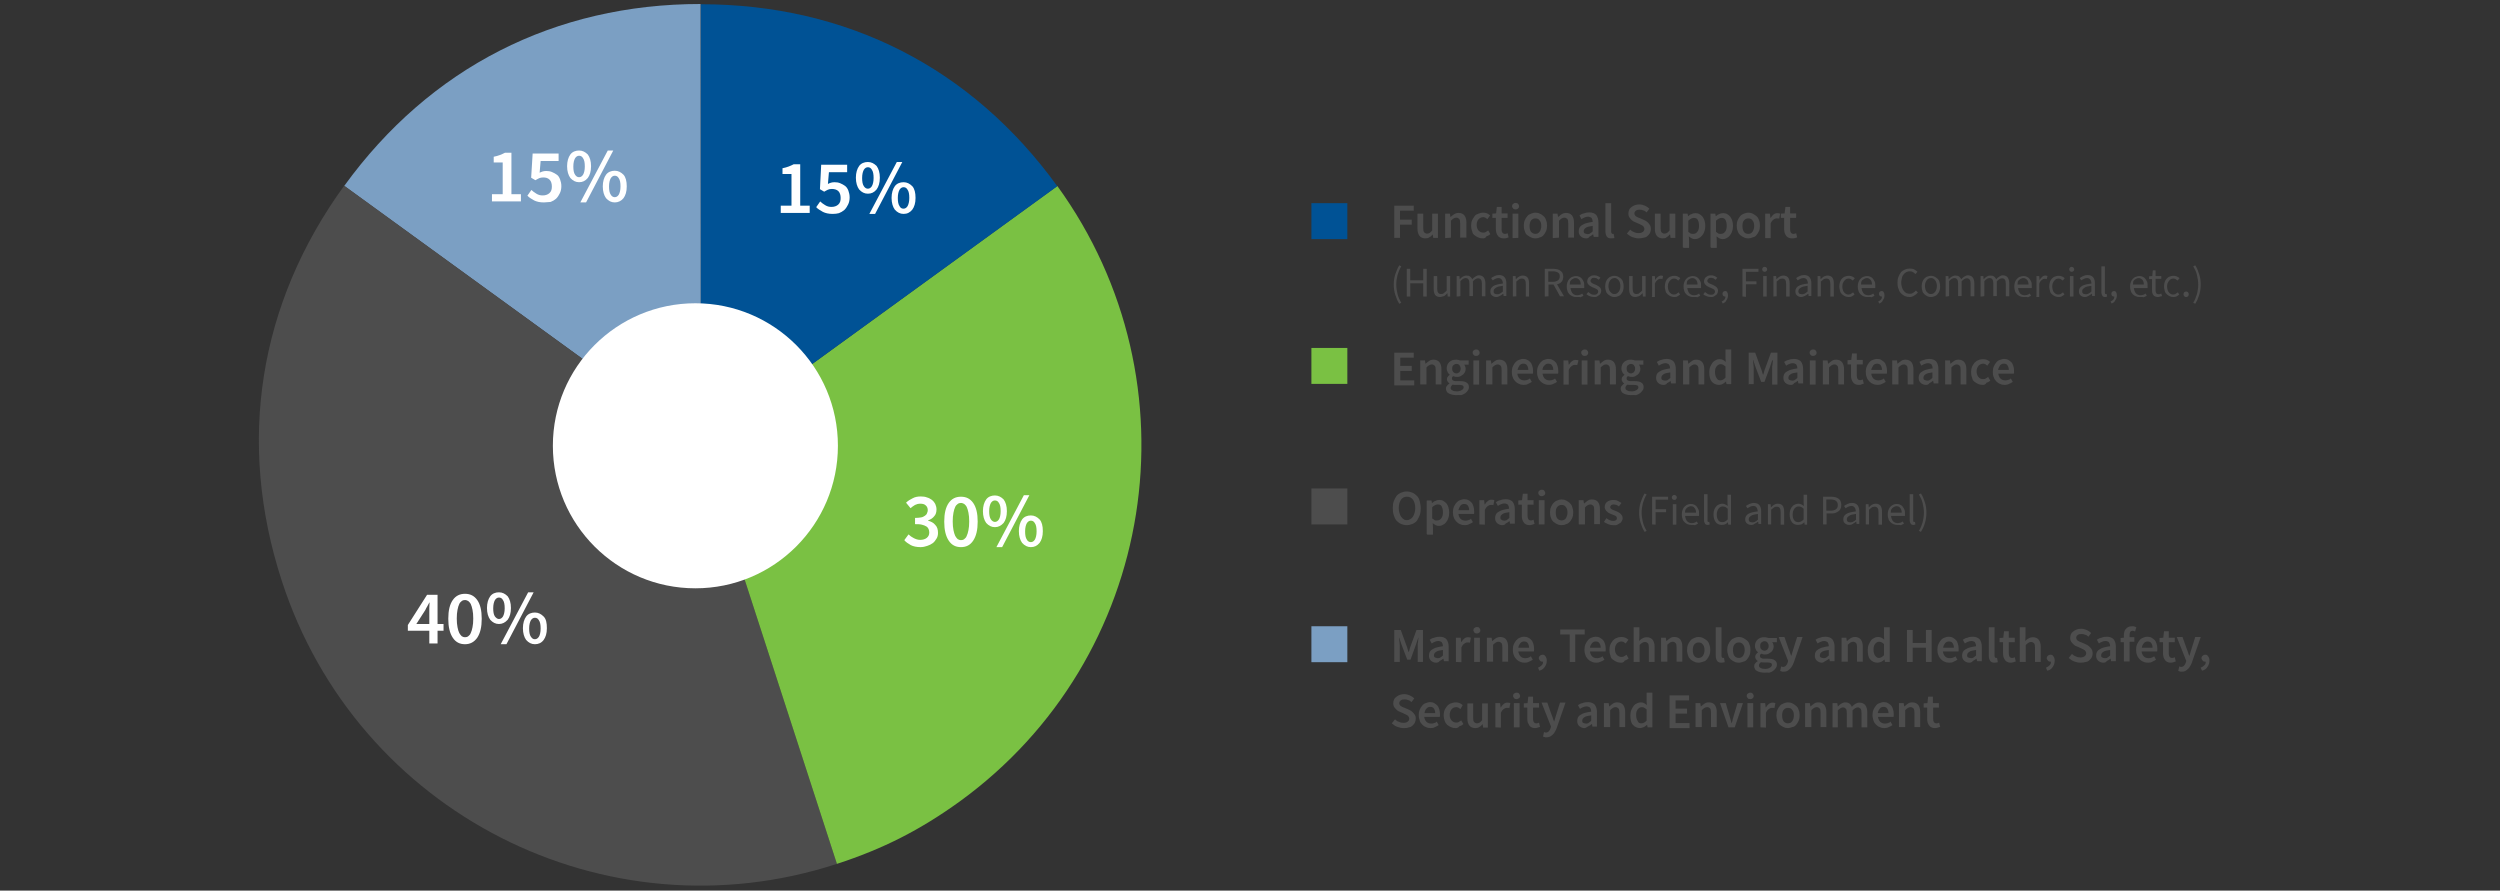 <?xml version="1.0" encoding="UTF-8"?> <!-- Generator: Adobe Illustrator 25.4.1, SVG Export Plug-In . SVG Version: 6.00 Build 0) --> <svg xmlns="http://www.w3.org/2000/svg" xmlns:xlink="http://www.w3.org/1999/xlink" version="1.1" id="Layer_1" x="0px" y="0px" viewBox="0 0 1001.6 356.8" style="enable-background:new 0 0 1001.6 356.8;" xml:space="preserve"><rect x="0" y="0" width="1001.6" height="356.8" fill="#333333" stroke="none"/> <style type="text/css"> .st0{fill-rule:evenodd;clip-rule:evenodd;fill:#7B9FC3;} .st1{fill:#4D4D4D;} .st2{fill-rule:evenodd;clip-rule:evenodd;fill:#7AC143;} .st3{fill-rule:evenodd;clip-rule:evenodd;fill:#005295;} .st4{fill:#FFFFFF;} .st5{enable-background:new ;} .st6{fill:none;} .st7{fill:#005295;} .st8{fill:#7AC143;} .st9{fill:#7B9FC3;} </style> <g> <g> <g> <g> <path class="st0" d="M280.8,178.2L137.9,74.5c34.3-47.4,84.4-72.9,142.8-72.9L280.8,178.2L280.8,178.2z"></path> </g> </g> <g> <g> <path class="st1" d="M280.8,178.2l54.5,167.9c-92.7,30.2-192.3-20.5-222.4-113.4c-18.1-55.6-9.3-111,25-158.3L280.8,178.2z"></path> </g> </g> <g> <g> <path class="st2" d="M280.8,178.2L423.6,74.5c57.2,79,39.9,189.3-39.1,246.6c-15.8,11.4-30.7,19-49.2,25L280.8,178.2z"></path> </g> </g> <g> <g> <path class="st3" d="M280.8,178.2V1.7c58.4,0,108.5,25.5,142.8,72.9L280.8,178.2z"></path> </g> </g> </g> </g> <circle class="st4" cx="278.6" cy="178.6" r="57.1"></circle> <g id="Text"> </g> <g class="st5"> <path class="st4" d="M368.8,219.2c-1.6,0-2.9-0.3-3.9-0.8c-1-0.6-2-1.2-2.6-2l1.7-2.3c0.6,0.6,1.3,1.1,2.1,1.5 c0.8,0.4,1.6,0.7,2.6,0.7s2-0.3,2.6-0.8c0.7-0.6,1-1.2,1-2.2c0-0.5-0.1-0.9-0.3-1.4c-0.2-0.4-0.5-0.8-0.9-1c-0.5-0.3-1-0.5-1.8-0.7 c-0.8-0.2-1.7-0.2-2.7-0.2v-2.5c0.9,0,1.8-0.1,2.4-0.2c0.7-0.1,1.1-0.4,1.6-0.7c0.4-0.3,0.7-0.6,0.8-1c0.2-0.4,0.3-0.8,0.3-1.2 c0-0.8-0.3-1.5-0.8-1.9c-0.5-0.5-1.2-0.7-2.2-0.7c-0.8,0-1.5,0.2-2.1,0.5c-0.7,0.4-1.2,0.8-1.8,1.3l-1.8-2.2 c0.8-0.8,1.7-1.3,2.7-1.8c0.9-0.5,2-0.7,3.2-0.7c0.9,0,1.8,0.1,2.5,0.4c0.8,0.2,1.4,0.6,2,1c0.6,0.5,0.9,0.9,1.3,1.6 c0.3,0.7,0.5,1.4,0.5,2.2c0,1.1-0.3,2.1-0.9,2.7c-0.6,0.8-1.4,1.3-2.5,1.7v0.1c1.1,0.3,2.2,0.8,2.9,1.7c0.8,0.8,1.1,1.9,1.1,3.2 c0,0.9-0.2,1.7-0.6,2.3s-0.8,1.3-1.5,1.8c-0.7,0.5-1.3,0.8-2.2,1.1C370.7,219,369.7,219.2,368.8,219.2z"></path> <path class="st4" d="M385,219.2c-2.1,0-3.7-0.8-4.9-2.6c-1.2-1.8-1.8-4.3-1.8-7.6c0-3.3,0.6-5.8,1.8-7.5c1.2-1.7,2.8-2.5,4.9-2.5 s3.7,0.8,4.9,2.5c1.2,1.7,1.8,4.2,1.8,7.5c0,3.3-0.6,5.8-1.8,7.6C388.7,218.4,387.1,219.2,385,219.2z M385,216.4 c0.5,0,0.9-0.1,1.3-0.4c0.4-0.3,0.8-0.7,1-1.3c0.3-0.6,0.5-1.3,0.7-2.3c0.2-0.9,0.3-2.1,0.3-3.5c0-1.4-0.1-2.5-0.3-3.5 c-0.2-0.9-0.4-1.7-0.7-2.3c-0.3-0.6-0.7-0.9-1-1.2c-0.4-0.2-0.8-0.4-1.3-0.4c-0.5,0-0.9,0.1-1.3,0.4c-0.4,0.3-0.8,0.7-1,1.2 c-0.3,0.6-0.5,1.3-0.7,2.3s-0.3,2.1-0.3,3.5c0,1.4,0.1,2.5,0.3,3.5c0.2,0.9,0.4,1.7,0.7,2.3c0.3,0.6,0.7,1,1,1.3 C384.2,216.3,384.6,216.4,385,216.4z"></path> <path class="st4" d="M398.6,211.2c-1.4,0-2.5-0.6-3.5-1.7c-0.8-1.1-1.3-2.7-1.3-4.7s0.5-3.6,1.3-4.7c0.8-1.1,2.1-1.6,3.5-1.6 c1.4,0,2.5,0.6,3.5,1.6c0.8,1.1,1.3,2.6,1.3,4.7s-0.5,3.6-1.3,4.7C401.1,210.6,400,211.2,398.6,211.2z M398.6,209.1 c0.7,0,1.2-0.4,1.6-1s0.7-1.8,0.7-3.3c0-1.5-0.2-2.6-0.7-3.3c-0.4-0.7-0.9-1-1.6-1c-0.7,0-1.2,0.4-1.6,1c-0.4,0.7-0.7,1.8-0.7,3.3 c0,1.5,0.2,2.6,0.7,3.3C397.4,208.7,398,209.1,398.6,209.1z M399.2,219.2l11-20.8h2.2l-10.9,20.8H399.2z M413,219.2 c-1.4,0-2.5-0.6-3.5-1.7c-0.8-1.1-1.3-2.7-1.3-4.7c0-2,0.5-3.6,1.3-4.7c0.8-1.1,2.1-1.6,3.5-1.6c1.4,0,2.5,0.6,3.5,1.6 c0.9,1,1.3,2.6,1.3,4.7c0,2.1-0.5,3.6-1.3,4.7C415.5,218.7,414.4,219.2,413,219.2z M413,217.2c0.7,0,1.2-0.4,1.6-1 c0.4-0.7,0.7-1.8,0.7-3.3c0-1.5-0.2-2.6-0.7-3.3c-0.4-0.7-0.9-1-1.6-1c-0.7,0-1.2,0.4-1.6,1c-0.4,0.7-0.7,1.8-0.7,3.3 c0,1.5,0.2,2.6,0.7,3.3C411.7,216.8,412.3,217.2,413,217.2z"></path> </g> <g class="st5"> <path class="st4" d="M312.8,85.3v-2.9h4.3V69.7h-3.6v-2.3c0.9-0.2,1.8-0.4,2.5-0.7c0.8-0.3,1.4-0.6,2-0.9h2.6v16.6h3.8v2.9H312.8z"></path> <path class="st4" d="M333.6,85.7c-1.6,0-2.9-0.3-3.9-0.8c-1-0.6-2-1.1-2.7-1.9l1.6-2.3c0.6,0.6,1.2,1,2,1.5 c0.8,0.5,1.6,0.7,2.5,0.7c1.1,0,2-0.3,2.7-0.9c0.8-0.7,1-1.6,1-2.7c0-1.1-0.3-2.1-0.9-2.7s-1.5-0.9-2.6-0.9c-0.7,0-1.1,0.1-1.6,0.3 c-0.5,0.2-0.9,0.5-1.5,0.8l-1.7-1L329,66h10.4v3h-7.3l-0.4,4.7c0.4-0.2,0.8-0.4,1.2-0.5c0.4-0.1,0.8-0.2,1.4-0.2 c0.8,0,1.6,0.1,2.3,0.4c0.8,0.3,1.4,0.7,2,1.1c0.6,0.5,1,1.1,1.3,1.9s0.5,1.7,0.5,2.7s-0.2,2-0.6,2.8s-0.8,1.5-1.5,2.2 c-0.7,0.6-1.4,1-2.2,1.3C335.4,85.6,334.5,85.7,333.6,85.7z"></path> <path class="st4" d="M347.7,77.6c-1.4,0-2.5-0.6-3.5-1.7c-0.8-1.1-1.3-2.7-1.3-4.7s0.5-3.6,1.3-4.7c0.8-1.1,2.1-1.6,3.5-1.6 c1.4,0,2.5,0.6,3.5,1.6c0.8,1.1,1.3,2.6,1.3,4.7s-0.5,3.6-1.3,4.7C350.2,77.1,349.1,77.6,347.7,77.6z M347.7,75.6 c0.7,0,1.2-0.4,1.6-1c0.4-0.7,0.7-1.8,0.7-3.3s-0.2-2.6-0.7-3.3c-0.4-0.7-0.9-1-1.6-1c-0.7,0-1.2,0.4-1.6,1 c-0.4,0.7-0.7,1.8-0.7,3.3s0.2,2.6,0.7,3.3C346.5,75.2,347,75.6,347.7,75.6z M348.3,85.7l11-20.8h2.2l-10.9,20.8 C350.5,85.7,348.3,85.7,348.3,85.7z M362,85.7c-1.4,0-2.5-0.6-3.5-1.7c-0.8-1.1-1.3-2.7-1.3-4.7s0.5-3.6,1.3-4.7 c0.8-1.1,2.1-1.6,3.5-1.6s2.5,0.6,3.5,1.6c0.9,1,1.3,2.6,1.3,4.7c0,2.1-0.5,3.6-1.3,4.7C364.6,85.1,363.5,85.7,362,85.7z M362,83.6 c0.7,0,1.2-0.4,1.6-1c0.4-0.7,0.7-1.8,0.7-3.3s-0.2-2.6-0.7-3.3c-0.4-0.7-0.9-1-1.6-1s-1.2,0.4-1.6,1c-0.4,0.7-0.7,1.8-0.7,3.3 s0.2,2.6,0.7,3.3C360.8,83.4,361.4,83.6,362,83.6z"></path> </g> <g class="st5"> <path class="st4" d="M197.1,80.7v-2.9h4.3V65.1h-3.6v-2.3c0.9-0.2,1.8-0.4,2.5-0.7c0.8-0.3,1.4-0.6,2-0.9h2.6v16.6h3.8v2.9H197.1z"></path> <path class="st4" d="M217.9,81.1c-1.6,0-2.9-0.3-3.9-0.8c-1-0.6-2-1.1-2.7-1.9l1.6-2.3c0.6,0.6,1.2,1,2,1.5s1.6,0.7,2.5,0.7 c1.1,0,2-0.3,2.7-0.9c0.8-0.7,1-1.6,1-2.7s-0.3-2.1-0.9-2.7c-0.7-0.7-1.5-0.9-2.6-0.9c-0.7,0-1.1,0.1-1.6,0.3 c-0.5,0.2-0.9,0.5-1.5,0.8l-1.7-1l0.6-9.7h10.4v3h-7.2l-0.4,4.7c0.4-0.2,0.8-0.4,1.2-0.5s0.8-0.2,1.4-0.2c0.8,0,1.6,0.1,2.3,0.4 c0.8,0.3,1.4,0.7,2,1.1s1,1.1,1.3,1.9s0.5,1.7,0.5,2.7s-0.2,2-0.6,2.8s-0.8,1.5-1.5,2.2c-0.7,0.6-1.4,1-2.2,1.3 C219.7,80.9,218.9,81.1,217.9,81.1z"></path> <path class="st4" d="M232,73c-1.4,0-2.5-0.6-3.5-1.7c-0.8-1.1-1.3-2.7-1.3-4.7s0.5-3.6,1.3-4.7s2.1-1.6,3.5-1.6 c1.4,0,2.5,0.6,3.5,1.6c0.8,1.1,1.3,2.6,1.3,4.7s-0.5,3.6-1.3,4.7C234.5,72.5,233.4,73,232,73z M232,71c0.7,0,1.2-0.4,1.6-1 c0.4-0.7,0.7-1.8,0.7-3.3s-0.2-2.6-0.7-3.3c-0.4-0.7-0.9-1-1.6-1c-0.7,0-1.2,0.4-1.6,1c-0.4,0.7-0.7,1.8-0.7,3.3s0.2,2.6,0.7,3.3 C230.8,70.6,231.3,71,232,71z M232.5,81.1l11-20.8h2.2l-10.9,20.8H232.5z M246.3,81.1c-1.4,0-2.5-0.6-3.5-1.7 c-0.8-1.1-1.3-2.7-1.3-4.7c0-2,0.5-3.6,1.3-4.7c0.8-1.1,2.1-1.6,3.5-1.6c1.4,0,2.5,0.6,3.5,1.6c0.9,1,1.3,2.6,1.3,4.7 c0,2.1-0.5,3.6-1.3,4.7C248.9,80.5,247.7,81.1,246.3,81.1z M246.3,79c0.7,0,1.2-0.4,1.6-1c0.4-0.7,0.7-1.8,0.7-3.3 c0-1.5-0.2-2.6-0.7-3.3c-0.4-0.7-0.9-1-1.6-1c-0.7,0-1.2,0.4-1.6,1c-0.4,0.7-0.7,1.8-0.7,3.3c0,1.5,0.2,2.6,0.7,3.3 C245.1,78.7,245.7,79,246.3,79z"></path> </g> <g class="st5"> <path class="st4" d="M172,257.8v-5.1h-8.6v-2.3l7.7-12.1h4.2V250h2.4v2.7h-2.4v5.1H172z M166.8,250h5.2v-4.4c0-0.6,0-1.2,0-2.1 c0-0.8,0.1-1.4,0.1-2.1H172c-0.3,0.5-0.5,1-0.8,1.5c-0.3,0.5-0.6,1-0.8,1.5L166.8,250z"></path> <path class="st4" d="M186.3,258.1c-2.1,0-3.7-0.8-4.9-2.6s-1.8-4.3-1.8-7.6c0-3.3,0.6-5.8,1.8-7.5s2.8-2.5,4.9-2.5 c2.1,0,3.7,0.8,4.9,2.5c1.2,1.7,1.8,4.2,1.8,7.5c0,3.3-0.6,5.8-1.8,7.6C190,257.2,188.4,258.1,186.3,258.1z M186.3,255.3 c0.5,0,0.9-0.1,1.3-0.4c0.4-0.3,0.8-0.7,1-1.3c0.3-0.6,0.5-1.3,0.7-2.3c0.2-0.9,0.3-2.1,0.3-3.5c0-1.4-0.1-2.5-0.3-3.5 c-0.2-0.9-0.4-1.7-0.7-2.3c-0.3-0.6-0.7-0.9-1-1.2c-0.4-0.2-0.8-0.4-1.3-0.4c-0.5,0-0.9,0.1-1.3,0.4c-0.4,0.3-0.8,0.7-1,1.2 c-0.3,0.6-0.5,1.3-0.7,2.3s-0.3,2.1-0.3,3.5c0,1.4,0.1,2.5,0.3,3.5s0.4,1.7,0.7,2.3c0.3,0.6,0.7,1,1,1.3 C185.5,255.2,185.8,255.3,186.3,255.3z"></path> <path class="st4" d="M199.9,250c-1.4,0-2.5-0.6-3.5-1.7c-0.8-1.1-1.3-2.7-1.3-4.7c0-2,0.5-3.6,1.3-4.7c0.8-1.1,2.1-1.6,3.5-1.6 c1.4,0,2.5,0.6,3.5,1.6c0.8,1.1,1.3,2.6,1.3,4.7c0,2.1-0.5,3.6-1.3,4.7C202.4,249.4,201.3,250,199.9,250z M199.9,248 c0.7,0,1.2-0.4,1.6-1c0.4-0.7,0.7-1.8,0.7-3.3c0-1.5-0.2-2.6-0.7-3.3c-0.4-0.7-0.9-1-1.6-1s-1.2,0.4-1.6,1 c-0.4,0.7-0.7,1.8-0.7,3.3c0,1.5,0.2,2.6,0.7,3.3C198.8,247.6,199.3,248,199.9,248z M200.6,258.1l11-20.8h2.2l-10.9,20.8H200.6z M214.3,258.1c-1.4,0-2.5-0.6-3.5-1.7c-0.8-1.1-1.3-2.7-1.3-4.7s0.5-3.6,1.3-4.7s2.1-1.6,3.5-1.6c1.4,0,2.5,0.6,3.5,1.6 s1.3,2.6,1.3,4.7c0,2.1-0.5,3.6-1.3,4.7C216.9,257.6,215.7,258.1,214.3,258.1z M214.3,256.1c0.7,0,1.2-0.4,1.6-1s0.7-1.8,0.7-3.3 c0-1.5-0.2-2.6-0.7-3.3c-0.4-0.7-0.9-1-1.6-1c-0.7,0-1.2,0.4-1.6,1c-0.4,0.7-0.7,1.8-0.7,3.3c0,1.5,0.2,2.6,0.7,3.3 S213.6,256.1,214.3,256.1z"></path> </g> <rect x="556.9" y="81.4" class="st6" width="390.1" height="69.2"></rect> <g class="st5"> <path class="st1" d="M558.6,95.4V82.4h7.8v2h-5.5V88h4.7v2h-4.7v5.3H558.6z"></path> <path class="st1" d="M571,95.5c-1,0-1.8-0.4-2.3-1c-0.5-0.7-0.8-1.6-0.8-2.8v-6.1h2.3v5.8c0,0.8,0.1,1.4,0.4,1.7 c0.3,0.3,0.7,0.5,1.1,0.5c0.4,0,0.8-0.1,1.1-0.3c0.3-0.2,0.7-0.6,1-1v-6.7h2.3v9.7h-1.9l-0.2-1.4H574c-0.4,0.5-0.8,0.9-1.4,1.2 C572.2,95.4,571.6,95.5,571,95.5z"></path> <path class="st1" d="M579,95.4v-9.8h1.9l0.2,1.3h0.1c0.5-0.4,0.9-0.8,1.4-1.1c0.5-0.3,1.1-0.5,1.8-0.5c1,0,1.8,0.4,2.3,1 c0.5,0.7,0.8,1.6,0.8,2.8v6.1H585v-5.8c0-0.8-0.1-1.4-0.4-1.7c-0.3-0.3-0.7-0.5-1.1-0.5c-0.4,0-0.8,0.1-1.1,0.3 c-0.3,0.2-0.7,0.5-1.1,0.9v6.8L579,95.4L579,95.4z"></path> <path class="st1" d="M594.1,95.5c-0.7,0-1.3-0.1-1.9-0.4c-0.6-0.2-1-0.6-1.5-0.9c-0.5-0.4-0.8-0.9-0.9-1.6 c-0.3-0.7-0.4-1.3-0.4-2.2s0.1-1.5,0.4-2.2c0.3-0.7,0.7-1.1,1-1.6s0.9-0.8,1.5-1s1.2-0.4,1.9-0.4s1.1,0.1,1.6,0.3s0.8,0.5,1.2,0.8 l-1.1,1.5c-0.3-0.2-0.6-0.4-0.8-0.6c-0.3-0.1-0.6-0.2-0.8-0.2c-0.8,0-1.4,0.3-1.9,0.8s-0.8,1.4-0.8,2.3s0.3,1.8,0.8,2.3 s1.1,0.8,1.9,0.8c0.4,0,0.8-0.1,1-0.3c0.4-0.2,0.7-0.4,0.9-0.6l0.9,1.5c-0.5,0.4-0.9,0.7-1.5,0.8C595.2,95.4,594.6,95.5,594.1,95.5 z"></path> <path class="st1" d="M602.4,95.5c-0.6,0-1-0.1-1.4-0.3s-0.7-0.4-0.9-0.8c-0.3-0.3-0.4-0.7-0.6-1.1c-0.1-0.5-0.2-0.9-0.2-1.4v-4.6 h-1.4v-1.7l1.5-0.1l0.3-2.6h1.9v2.6h2.4v1.8h-2.4V92c0,1.1,0.5,1.7,1.3,1.7c0.2,0,0.4,0,0.6-0.1c0.2,0,0.4-0.1,0.5-0.2l0.4,1.7 c-0.3,0.1-0.6,0.2-0.9,0.3C603.1,95.5,602.8,95.5,602.4,95.5z"></path> <path class="st1" d="M607.2,83.9c-0.4,0-0.8-0.1-1-0.4c-0.3-0.3-0.4-0.6-0.4-0.9s0.1-0.7,0.4-0.9c0.3-0.3,0.6-0.4,1-0.4 c0.4,0,0.8,0.1,1,0.4c0.3,0.3,0.4,0.6,0.4,0.9s-0.1,0.7-0.4,0.9C607.9,83.8,607.6,83.9,607.2,83.9z M606,95.4v-9.8h2.3v9.7 L606,95.4L606,95.4z"></path> <path class="st1" d="M615.1,95.5c-0.6,0-1.2-0.1-1.7-0.4c-0.6-0.2-1-0.6-1.5-0.9s-0.8-0.9-1-1.6c-0.3-0.7-0.4-1.3-0.4-2.2 s0.1-1.5,0.4-2.2c0.3-0.7,0.6-1.1,1-1.6s0.9-0.8,1.5-1c0.6-0.2,1.1-0.4,1.7-0.4s1.2,0.1,1.8,0.4c0.6,0.2,1,0.6,1.5,1s0.8,0.9,1,1.6 c0.3,0.7,0.4,1.3,0.4,2.2s-0.1,1.5-0.4,2.2c-0.3,0.7-0.6,1.1-1,1.6s-0.9,0.8-1.5,0.9C616.4,95.4,615.8,95.5,615.1,95.5z M615.1,93.7c0.8,0,1.3-0.3,1.7-0.8c0.4-0.6,0.7-1.4,0.7-2.3c0-1-0.2-1.8-0.7-2.3c-0.4-0.6-0.9-0.8-1.7-0.8s-1.2,0.3-1.7,0.8 c-0.4,0.6-0.6,1.4-0.6,2.3s0.2,1.8,0.6,2.3C613.9,93.4,614.5,93.7,615.1,93.7z"></path> <path class="st1" d="M622.1,95.4v-9.8h1.9l0.2,1.3h0.1c0.5-0.4,0.9-0.8,1.4-1.1s1.1-0.5,1.8-0.5c1,0,1.8,0.4,2.3,1 c0.5,0.7,0.8,1.6,0.8,2.8v6.1h-2.3v-5.8c0-0.8-0.1-1.4-0.4-1.7c-0.3-0.3-0.7-0.5-1.1-0.5c-0.4,0-0.8,0.1-1.1,0.3s-0.7,0.5-1.1,0.9 v6.8L622.1,95.4L622.1,95.4z"></path> <path class="st1" d="M635.4,95.5c-0.8,0-1.5-0.3-2.1-0.8c-0.6-0.6-0.8-1.2-0.8-2.1c0-0.5,0.1-0.9,0.3-1.4c0.2-0.4,0.6-0.8,1-1 s1-0.6,1.8-0.8c0.8-0.2,1.6-0.4,2.5-0.5c0-0.3-0.1-0.5-0.1-0.8c-0.1-0.2-0.2-0.5-0.3-0.7c-0.1-0.2-0.3-0.3-0.6-0.4 c-0.2-0.1-0.5-0.2-0.8-0.2c-0.5,0-0.9,0.1-1.4,0.3s-0.9,0.4-1.3,0.7l-0.8-1.5c0.6-0.4,1.1-0.7,1.8-0.8c0.7-0.3,1.4-0.4,2.2-0.4 c1.2,0,2.1,0.4,2.7,1c0.6,0.8,0.9,1.8,0.9,3.1v5.7h-1.9l-0.2-1h-0.1c-0.5,0.4-0.9,0.7-1.4,0.9C636.5,95.4,636,95.5,635.4,95.5z M636.1,93.8c0.4,0,0.8-0.1,1-0.3c0.3-0.2,0.7-0.5,1-0.8v-2.2c-0.7,0.1-1.2,0.2-1.7,0.3c-0.5,0.1-0.8,0.3-1.1,0.5s-0.5,0.4-0.6,0.6 c-0.1,0.2-0.2,0.5-0.2,0.7c0,0.5,0.1,0.8,0.4,0.9C635.4,93.7,635.8,93.8,636.1,93.8z"></path> <path class="st1" d="M645.4,95.5c-0.8,0-1.4-0.3-1.7-0.8s-0.5-1.1-0.5-2V81.4h2.3v11.5c0,0.3,0.1,0.5,0.2,0.6 c0.1,0.1,0.2,0.2,0.4,0.2c0.1,0,0.1,0,0.2,0c0,0,0.1,0,0.2,0l0.3,1.7C646.4,95.4,645.9,95.5,645.4,95.5z"></path> <path class="st1" d="M656.5,95.5c-0.8,0-1.7-0.2-2.5-0.5c-0.8-0.3-1.5-0.8-2.2-1.4l1.3-1.6c0.5,0.5,1,0.8,1.6,1 c0.6,0.3,1.2,0.4,1.8,0.4c0.8,0,1.3-0.2,1.7-0.5c0.4-0.3,0.6-0.7,0.6-1.2c0-0.3-0.1-0.5-0.2-0.7c-0.1-0.2-0.3-0.4-0.4-0.5 c-0.2-0.1-0.4-0.3-0.7-0.4s-0.5-0.3-0.8-0.4l-1.8-0.8c-0.3-0.1-0.7-0.3-0.9-0.5c-0.3-0.2-0.6-0.5-0.8-0.8c-0.3-0.3-0.5-0.6-0.6-0.9 c-0.2-0.4-0.2-0.8-0.2-1.2s0.1-1,0.3-1.4c0.2-0.5,0.5-0.8,0.9-1.1c0.4-0.3,0.8-0.6,1.4-0.8c0.6-0.2,1.1-0.3,1.8-0.3 c0.8,0,1.5,0.2,2.2,0.5c0.7,0.3,1.3,0.7,1.8,1.2l-1.1,1.5c-0.4-0.4-0.8-0.7-1.3-0.8c-0.5-0.2-0.9-0.3-1.5-0.3 c-0.7,0-1.1,0.1-1.5,0.4c-0.4,0.3-0.6,0.7-0.6,1.1c0,0.3,0.1,0.5,0.2,0.7c0.1,0.2,0.3,0.4,0.5,0.5c0.2,0.1,0.4,0.3,0.7,0.4 s0.5,0.2,0.8,0.3l1.8,0.8c0.4,0.2,0.8,0.4,1,0.6c0.3,0.2,0.6,0.5,0.8,0.8c0.3,0.3,0.4,0.6,0.6,0.9c0.1,0.4,0.2,0.8,0.2,1.2 c0,0.6-0.1,1-0.3,1.5s-0.5,0.8-0.9,1.2c-0.4,0.4-0.8,0.7-1.5,0.8C657.8,95.4,657.1,95.5,656.5,95.5z"></path> <path class="st1" d="M666.1,95.5c-1,0-1.8-0.4-2.3-1s-0.8-1.6-0.8-2.8v-6.1h2.3v5.8c0,0.8,0.1,1.4,0.4,1.7s0.7,0.5,1.1,0.5 c0.4,0,0.8-0.1,1.1-0.3c0.3-0.2,0.7-0.6,1-1v-6.7h2.3v9.7h-1.9l-0.2-1.4h-0.1c-0.4,0.5-0.8,0.9-1.4,1.2 C667.4,95.4,666.8,95.5,666.1,95.5z"></path> <path class="st1" d="M674.2,99.1V85.6h1.9l0.2,1h0.1c0.4-0.4,0.8-0.7,1.3-0.8c0.5-0.3,1-0.4,1.6-0.4c0.6,0,1.1,0.1,1.6,0.4 c0.5,0.3,0.8,0.6,1.2,1c0.3,0.5,0.6,0.9,0.8,1.6c0.2,0.6,0.3,1.3,0.3,2.1c0,0.8-0.1,1.6-0.4,2.3c-0.2,0.7-0.6,1.2-0.9,1.6 c-0.4,0.5-0.8,0.8-1.3,1c-0.5,0.3-1,0.4-1.6,0.4c-0.4,0-0.8-0.1-1.2-0.3c-0.4-0.2-0.8-0.5-1.2-0.8l0.1,1.6v3h-2.3V99.1z M678.4,93.7c0.7,0,1.2-0.3,1.6-0.8c0.5-0.6,0.7-1.4,0.7-2.5c0-0.9-0.2-1.7-0.5-2.3c-0.4-0.6-0.8-0.8-1.6-0.8 c-0.7,0-1.4,0.4-2.2,1.1v4.5c0.4,0.3,0.7,0.5,1,0.7C677.8,93.7,678.1,93.7,678.4,93.7z"></path> <path class="st1" d="M685.3,99.1V85.6h1.9l0.2,1h0.1c0.4-0.4,0.8-0.7,1.3-0.8c0.5-0.3,1-0.4,1.6-0.4c0.6,0,1.1,0.1,1.6,0.4 c0.5,0.3,0.8,0.6,1.2,1c0.3,0.5,0.6,0.9,0.8,1.6c0.2,0.6,0.3,1.3,0.3,2.1c0,0.8-0.1,1.6-0.4,2.3c-0.2,0.7-0.6,1.2-0.9,1.6 c-0.4,0.5-0.8,0.8-1.3,1c-0.5,0.3-1,0.4-1.6,0.4c-0.4,0-0.8-0.1-1.2-0.3c-0.4-0.2-0.8-0.5-1.2-0.8l0.1,1.6v3h-2.3V99.1z M689.5,93.7c0.7,0,1.2-0.3,1.6-0.8c0.5-0.6,0.7-1.4,0.7-2.5c0-0.9-0.2-1.7-0.5-2.3c-0.4-0.6-0.8-0.8-1.6-0.8 c-0.7,0-1.4,0.4-2.2,1.1v4.5c0.4,0.3,0.7,0.5,1,0.7C688.9,93.7,689.2,93.7,689.5,93.7z"></path> <path class="st1" d="M700.4,95.5c-0.6,0-1.2-0.1-1.7-0.4c-0.6-0.2-1-0.6-1.5-0.9c-0.5-0.5-0.8-0.9-1-1.6c-0.3-0.7-0.4-1.3-0.4-2.2 s0.1-1.5,0.4-2.2c0.3-0.7,0.6-1.1,1-1.6s0.9-0.8,1.5-1s1.1-0.4,1.7-0.4s1.2,0.1,1.8,0.4s1,0.6,1.5,1s0.8,0.9,1,1.6 c0.3,0.7,0.4,1.3,0.4,2.2s-0.1,1.5-0.4,2.2c-0.3,0.7-0.6,1.1-1,1.6s-0.9,0.8-1.5,0.9C701.5,95.4,700.9,95.5,700.4,95.5z M700.4,93.7c0.8,0,1.3-0.3,1.7-0.8c0.4-0.6,0.7-1.4,0.7-2.3c0-1-0.2-1.8-0.7-2.3c-0.4-0.6-0.9-0.8-1.7-0.8s-1.2,0.3-1.7,0.8 s-0.6,1.4-0.6,2.3s0.2,1.8,0.6,2.3S699.6,93.7,700.4,93.7z"></path> <path class="st1" d="M707.2,95.4v-9.8h1.9l0.2,1.7h0.1c0.4-0.7,0.8-1.1,1.2-1.4c0.5-0.4,1-0.5,1.5-0.5s0.8,0.1,1.1,0.2l-0.4,2 c-0.2-0.1-0.4-0.1-0.5-0.1c-0.2,0-0.3,0-0.6,0c-0.4,0-0.8,0.2-1.2,0.5c-0.4,0.3-0.8,0.8-1.1,1.5v5.9 C709.5,95.4,707.2,95.4,707.2,95.4z"></path> <path class="st1" d="M717.9,95.5c-0.6,0-1-0.1-1.4-0.3s-0.7-0.4-0.9-0.8c-0.3-0.3-0.4-0.7-0.6-1.1c-0.1-0.5-0.2-0.9-0.2-1.4v-4.6 h-1.3v-1.7l1.5-0.1l0.3-2.6h1.9v2.6h2.4v1.8h-2.4V92c0,1.1,0.5,1.7,1.3,1.7c0.2,0,0.4,0,0.6-0.1c0.2,0,0.4-0.1,0.5-0.2l0.4,1.7 c-0.3,0.1-0.6,0.2-0.9,0.3C718.7,95.5,718.3,95.5,717.9,95.5z"></path> </g> <g class="st5"> <path class="st1" d="M560.6,121.7c-0.7-1.1-1.2-2.3-1.6-3.6c-0.4-1.2-0.6-2.6-0.6-4.1s0.2-2.8,0.6-4.1c0.4-1.2,0.9-2.4,1.6-3.6 l0.8,0.4c-0.7,1.1-1.1,2.3-1.5,3.5c-0.3,1.2-0.5,2.5-0.5,3.8c0,1.2,0.2,2.5,0.5,3.8c0.3,1.2,0.8,2.3,1.5,3.5L560.6,121.7z"></path> <path class="st1" d="M563.6,118.8v-11.1h1.4v4.6h5.2v-4.6h1.4v11.1h-1.4v-5.3H565v5.3H563.6z"></path> <path class="st1" d="M576.9,119c-0.8,0-1.5-0.3-1.9-0.8c-0.4-0.6-0.6-1.3-0.6-2.4v-5.2h1.4v5c0,0.8,0.1,1.3,0.4,1.7 c0.3,0.4,0.7,0.5,1.2,0.5c0.5,0,0.8-0.1,1.1-0.4c0.3-0.2,0.7-0.6,1.1-1v-5.8h1.4v8.2H580l-0.1-1.3h-0.1c-0.4,0.5-0.8,0.8-1.2,1.1 C578.1,118.7,577.4,119,576.9,119z"></path> <path class="st1" d="M583.6,118.8v-8.2h1.1l0.1,1.2h0.1c0.4-0.4,0.8-0.8,1.2-1s0.8-0.4,1.4-0.4c0.7,0,1.1,0.1,1.5,0.4 c0.4,0.3,0.7,0.7,0.8,1.1c0.5-0.5,0.8-0.8,1.3-1.1c0.5-0.3,0.9-0.5,1.4-0.5c0.8,0,1.5,0.3,1.9,0.8s0.7,1.3,0.7,2.4v5.2h-1.4v-5 c0-0.8-0.1-1.3-0.4-1.7s-0.7-0.5-1.1-0.5c-0.7,0-1.3,0.4-2.1,1.2v5.9h-1.4v-5c0-0.8-0.1-1.3-0.4-1.7c-0.3-0.4-0.7-0.5-1.1-0.5 c-0.7,0-1.3,0.4-2.1,1.2v5.9C585.1,118.8,583.6,118.8,583.6,118.8z"></path> <path class="st1" d="M599.5,119c-0.7,0-1.2-0.2-1.7-0.6s-0.7-0.9-0.7-1.7c0-0.9,0.4-1.6,1.2-2.1s2.1-0.8,3.8-1c0-0.3,0-0.5-0.1-0.8 c-0.1-0.3-0.1-0.5-0.3-0.7s-0.3-0.4-0.5-0.5s-0.5-0.2-0.8-0.2c-0.5,0-0.9,0.1-1.3,0.3c-0.4,0.2-0.8,0.4-1.1,0.6l-0.6-0.9 c0.4-0.3,0.8-0.5,1.4-0.8c0.6-0.3,1.1-0.4,1.8-0.4c1,0,1.7,0.3,2.2,0.9s0.7,1.4,0.7,2.4v5.1h-1.1l-0.1-0.9h-0.1 c-0.4,0.3-0.8,0.6-1.2,0.8C600.5,118.8,600,119,599.5,119z M599.9,117.9c0.4,0,0.8-0.1,1.1-0.3s0.8-0.5,1.1-0.8v-2.3 c-0.7,0.1-1.2,0.2-1.7,0.3c-0.5,0.1-0.8,0.3-1.1,0.5c-0.3,0.2-0.5,0.4-0.7,0.6c-0.1,0.2-0.2,0.5-0.2,0.8c0,0.5,0.1,0.8,0.5,1 C599.2,117.8,599.5,117.9,599.9,117.9z"></path> <path class="st1" d="M606.1,118.8v-8.2h1.1l0.1,1.2h0.1c0.4-0.4,0.8-0.8,1.2-1c0.5-0.3,0.9-0.4,1.5-0.4c0.8,0,1.5,0.3,1.9,0.8 s0.6,1.3,0.6,2.4v5.2h-1.3v-5c0-0.8-0.1-1.3-0.4-1.7s-0.7-0.5-1.2-0.5c-0.5,0-0.8,0.1-1.1,0.3s-0.7,0.6-1.1,0.9v5.9L606.1,118.8 L606.1,118.8z"></path> <path class="st1" d="M618.9,118.8v-11.1h3.5c0.6,0,1.1,0.1,1.6,0.2c0.5,0.1,0.8,0.3,1.2,0.6c0.4,0.3,0.7,0.6,0.8,0.9 s0.3,0.8,0.3,1.4c0,0.8-0.2,1.6-0.7,2.1c-0.5,0.6-1,0.8-1.8,1l2.8,4.8h-1.6l-2.6-4.7h-2v4.7L618.9,118.8L618.9,118.8z M620.3,112.9 h1.9c0.8,0,1.5-0.2,2-0.6s0.7-0.9,0.7-1.6c0-0.8-0.2-1.2-0.7-1.5s-1.1-0.5-2-0.5h-1.9V112.9z"></path> <path class="st1" d="M631.5,119c-0.6,0-1-0.1-1.5-0.3c-0.5-0.2-0.9-0.5-1.2-0.8s-0.7-0.8-0.8-1.3c-0.2-0.6-0.3-1.1-0.3-1.8 s0.1-1.3,0.3-1.8c0.2-0.6,0.5-1,0.8-1.3c0.4-0.4,0.8-0.7,1.2-0.8c0.5-0.2,0.9-0.3,1.4-0.3c0.6,0,0.9,0.1,1.4,0.3 c0.4,0.2,0.8,0.5,1,0.8c0.3,0.4,0.5,0.8,0.7,1.2s0.2,1,0.2,1.6c0,0.2,0,0.3,0,0.5c0,0.2,0,0.3,0,0.4h-5.5c0.1,0.8,0.4,1.6,0.8,2.1 s1.1,0.8,1.9,0.8c0.4,0,0.8-0.1,1.1-0.2s0.7-0.3,0.9-0.5l0.5,0.9c-0.4,0.2-0.8,0.4-1.2,0.6C632.6,118.9,632.1,119,631.5,119z M628.9,114h4.4c0-0.8-0.2-1.5-0.6-1.9s-0.8-0.7-1.5-0.7c-0.3,0-0.6,0.1-0.8,0.2c-0.3,0.1-0.5,0.3-0.8,0.5 c-0.3,0.2-0.4,0.5-0.6,0.8C629,113.3,628.9,113.5,628.9,114z"></path> <path class="st1" d="M638.7,119c-0.6,0-1.1-0.1-1.7-0.3c-0.6-0.2-1-0.5-1.4-0.8l0.7-0.9c0.4,0.3,0.8,0.6,1.1,0.8s0.8,0.3,1.3,0.3 c0.6,0,0.9-0.1,1.2-0.4c0.3-0.3,0.4-0.6,0.4-0.9c0-0.2-0.1-0.4-0.2-0.6c-0.1-0.2-0.3-0.3-0.5-0.4c-0.2-0.1-0.4-0.2-0.6-0.3 s-0.5-0.2-0.7-0.3c-0.3-0.1-0.6-0.2-0.8-0.4c-0.3-0.1-0.6-0.3-0.8-0.5c-0.2-0.2-0.4-0.4-0.6-0.7c-0.2-0.3-0.2-0.6-0.2-0.9 c0-0.3,0.1-0.7,0.2-0.9c0.1-0.3,0.3-0.6,0.6-0.8s0.6-0.4,0.8-0.5s0.8-0.2,1.2-0.2c0.6,0,1,0.1,1.4,0.3c0.5,0.2,0.8,0.4,1.1,0.7 l-0.7,0.8c-0.3-0.2-0.6-0.4-0.8-0.6c-0.3-0.1-0.7-0.2-1-0.2c-0.6,0-0.9,0.1-1.1,0.4c-0.3,0.3-0.4,0.5-0.4,0.8 c0,0.2,0.1,0.4,0.2,0.5c0.1,0.2,0.3,0.3,0.4,0.4c0.1,0.1,0.4,0.2,0.6,0.3c0.2,0.1,0.5,0.2,0.7,0.3c0.3,0.1,0.6,0.2,0.8,0.4 c0.3,0.1,0.6,0.3,0.8,0.5c0.3,0.2,0.5,0.4,0.6,0.7c0.2,0.3,0.2,0.6,0.2,0.9s-0.1,0.7-0.2,0.9c-0.1,0.3-0.3,0.6-0.6,0.8 s-0.6,0.4-0.9,0.6S639.1,119,638.7,119z"></path> <path class="st1" d="M646.8,119c-0.5,0-1-0.1-1.4-0.3c-0.4-0.2-0.8-0.5-1.2-0.8c-0.4-0.4-0.7-0.8-0.8-1.3c-0.2-0.6-0.3-1.1-0.3-1.8 s0.1-1.3,0.3-1.9c0.2-0.6,0.5-1,0.8-1.3c0.4-0.4,0.8-0.7,1.2-0.8c0.5-0.2,0.9-0.3,1.4-0.3c0.5,0,1,0.1,1.4,0.3 c0.4,0.2,0.8,0.5,1.2,0.8c0.4,0.4,0.7,0.8,0.8,1.3c0.2,0.6,0.3,1.1,0.3,1.9c0,0.7-0.1,1.3-0.3,1.8c-0.2,0.6-0.5,0.9-0.8,1.3 s-0.8,0.7-1.2,0.8C647.8,118.9,647.3,119,646.8,119z M646.8,117.8c0.4,0,0.7-0.1,0.9-0.2c0.3-0.2,0.6-0.4,0.8-0.7 c0.2-0.3,0.4-0.6,0.5-1c0.1-0.4,0.2-0.8,0.2-1.3s-0.1-0.9-0.2-1.3s-0.3-0.8-0.5-1c-0.2-0.3-0.5-0.5-0.8-0.7 c-0.3-0.2-0.7-0.2-0.9-0.2c-0.3,0-0.7,0.1-0.9,0.2c-0.3,0.2-0.6,0.4-0.8,0.7s-0.4,0.7-0.5,1s-0.2,0.8-0.2,1.3s0.1,0.9,0.2,1.3 c0.1,0.4,0.3,0.8,0.5,1s0.5,0.5,0.8,0.7C646.2,117.8,646.5,117.8,646.8,117.8z"></path> <path class="st1" d="M655.2,119c-0.8,0-1.5-0.3-1.9-0.8c-0.4-0.6-0.6-1.3-0.6-2.4v-5.2h1.4v5c0,0.8,0.1,1.3,0.4,1.7 c0.3,0.4,0.7,0.5,1.2,0.5c0.5,0,0.8-0.1,1.1-0.4c0.3-0.2,0.7-0.6,1.1-1v-5.8h1.4v8.2h-1.1l-0.1-1.3h-0.1c-0.4,0.5-0.8,0.8-1.2,1.1 C656.4,118.7,655.7,119,655.2,119z"></path> <path class="st1" d="M661.9,118.8v-8.2h1.1l0.1,1.5h0.1c0.3-0.6,0.7-0.9,1-1.2c0.4-0.3,0.8-0.5,1.3-0.5c0.3,0,0.7,0.1,0.8,0.2 l-0.3,1.2c-0.1,0-0.3-0.1-0.4-0.1s-0.3,0-0.5,0c-0.4,0-0.8,0.2-1.1,0.5s-0.8,0.8-1,1.5v5.3h-1.2V118.8z"></path> <path class="st1" d="M670.8,119c-0.6,0-1-0.1-1.5-0.3c-0.5-0.2-0.8-0.5-1.2-0.8c-0.4-0.4-0.7-0.8-0.8-1.3s-0.3-1.1-0.3-1.8 s0.1-1.3,0.3-1.9s0.5-1,0.8-1.3c0.4-0.4,0.8-0.7,1.2-0.8c0.5-0.2,0.9-0.3,1.5-0.3s1,0.1,1.4,0.3c0.4,0.2,0.8,0.4,1,0.7l-0.8,0.9 c-0.3-0.2-0.5-0.4-0.8-0.6c-0.3-0.1-0.6-0.2-0.8-0.2c-0.4,0-0.8,0.1-1,0.2s-0.6,0.4-0.8,0.7c-0.3,0.3-0.4,0.7-0.6,1 c-0.1,0.4-0.2,0.8-0.2,1.3s0.1,0.9,0.2,1.3c0.1,0.4,0.3,0.8,0.5,1s0.5,0.5,0.8,0.7c0.4,0.2,0.7,0.2,1,0.2c0.4,0,0.8-0.1,1-0.3 s0.7-0.4,0.8-0.6l0.6,0.9c-0.4,0.3-0.8,0.6-1.2,0.8C671.9,118.9,671.4,119,670.8,119z"></path> <path class="st1" d="M678.3,119c-0.6,0-1-0.1-1.5-0.3c-0.5-0.2-0.9-0.5-1.2-0.8s-0.7-0.8-0.8-1.3c-0.2-0.6-0.3-1.1-0.3-1.8 s0.1-1.3,0.3-1.8c0.2-0.6,0.5-1,0.8-1.3c0.4-0.4,0.8-0.7,1.2-0.8c0.5-0.2,0.9-0.3,1.4-0.3c0.6,0,0.9,0.1,1.4,0.3 c0.4,0.2,0.8,0.5,1,0.8c0.3,0.4,0.5,0.8,0.7,1.2s0.2,1,0.2,1.6c0,0.2,0,0.3,0,0.5c0,0.2,0,0.3,0,0.4H676c0.1,0.8,0.4,1.6,0.8,2.1 c0.5,0.5,1.1,0.8,1.9,0.8c0.4,0,0.8-0.1,1.1-0.2s0.7-0.3,0.9-0.5l0.5,0.9c-0.4,0.2-0.8,0.4-1.2,0.6 C679.4,118.9,678.9,119,678.3,119z M675.7,114h4.4c0-0.8-0.2-1.5-0.6-1.9s-0.8-0.7-1.5-0.7c-0.3,0-0.6,0.1-0.8,0.2 c-0.3,0.1-0.5,0.3-0.8,0.5c-0.3,0.2-0.4,0.5-0.6,0.8C675.9,113.3,675.8,113.5,675.7,114z"></path> <path class="st1" d="M685.5,119c-0.6,0-1.1-0.1-1.7-0.3c-0.6-0.2-1-0.5-1.4-0.8l0.7-0.9c0.4,0.3,0.8,0.6,1.1,0.8 c0.4,0.2,0.8,0.3,1.3,0.3c0.6,0,0.9-0.1,1.2-0.4c0.3-0.3,0.4-0.6,0.4-0.9c0-0.2-0.1-0.4-0.2-0.6c-0.1-0.2-0.3-0.3-0.5-0.4 c-0.2-0.1-0.4-0.2-0.6-0.3s-0.5-0.2-0.7-0.3c-0.3-0.1-0.6-0.2-0.8-0.4c-0.3-0.1-0.6-0.3-0.8-0.5c-0.2-0.2-0.4-0.4-0.6-0.7 c-0.2-0.3-0.2-0.6-0.2-0.9c0-0.3,0.1-0.7,0.2-0.9c0.1-0.3,0.3-0.6,0.6-0.8s0.6-0.4,0.8-0.5c0.3-0.1,0.8-0.2,1.2-0.2 c0.6,0,1,0.1,1.4,0.3c0.5,0.2,0.8,0.4,1.1,0.7l-0.7,0.8c-0.3-0.2-0.6-0.4-0.8-0.6c-0.3-0.1-0.7-0.2-1-0.2c-0.6,0-0.9,0.1-1.1,0.4 c-0.3,0.3-0.4,0.5-0.4,0.8c0,0.2,0.1,0.4,0.2,0.5c0.1,0.2,0.3,0.3,0.4,0.4c0.1,0.1,0.4,0.2,0.6,0.3c0.2,0.1,0.5,0.2,0.7,0.3 c0.3,0.1,0.6,0.2,0.8,0.4c0.3,0.1,0.6,0.3,0.8,0.5c0.3,0.2,0.5,0.4,0.6,0.7c0.2,0.3,0.2,0.6,0.2,0.9s-0.1,0.7-0.2,0.9 c-0.1,0.3-0.3,0.6-0.6,0.8c-0.3,0.2-0.6,0.4-0.9,0.6S685.9,119,685.5,119z"></path> <path class="st1" d="M690.2,121.6l-0.4-0.8c0.5-0.2,0.8-0.5,1.1-0.8c0.3-0.4,0.4-0.8,0.4-1.2c0,0-0.1,0-0.2,0 c-0.3,0-0.5-0.1-0.7-0.3c-0.2-0.2-0.3-0.4-0.3-0.8c0-0.3,0.1-0.6,0.3-0.8c0.2-0.2,0.5-0.3,0.8-0.3c0.4,0,0.7,0.2,0.8,0.5 c0.2,0.3,0.3,0.7,0.3,1.2c0,0.8-0.2,1.4-0.6,1.9C691.4,121,690.9,121.3,690.2,121.6z"></path> <path class="st1" d="M698.1,118.8v-11.1h6.4v1.2h-5v3.8h4.2v1.2h-4.2v5L698.1,118.8L698.1,118.8z"></path> <path class="st1" d="M707,108.9c-0.3,0-0.5-0.1-0.7-0.3c-0.2-0.2-0.3-0.4-0.3-0.7s0.1-0.5,0.3-0.7c0.2-0.2,0.4-0.3,0.7-0.3 s0.5,0.1,0.7,0.3c0.2,0.2,0.3,0.4,0.3,0.7c0,0.3-0.1,0.5-0.3,0.7C707.5,108.8,707.3,108.9,707,108.9z M706.4,118.8v-8.2h1.4v8.2 H706.4z"></path> <path class="st1" d="M710.5,118.8v-8.2h1.1l0.1,1.2h0.1c0.4-0.4,0.8-0.8,1.2-1s0.9-0.4,1.5-0.4c0.8,0,1.5,0.3,1.9,0.8 s0.6,1.3,0.6,2.4v5.2h-1.4v-5c0-0.8-0.1-1.3-0.4-1.7c-0.3-0.4-0.7-0.5-1.2-0.5c-0.5,0-0.8,0.1-1.1,0.3s-0.7,0.6-1.1,0.9v5.9 L710.5,118.8L710.5,118.8z"></path> <path class="st1" d="M721.7,119c-0.7,0-1.2-0.2-1.7-0.6s-0.7-0.9-0.7-1.7c0-0.9,0.4-1.6,1.2-2.1c0.8-0.5,2.1-0.8,3.8-1 c0-0.3,0-0.5-0.1-0.8c-0.1-0.3-0.1-0.5-0.3-0.7c-0.1-0.2-0.3-0.4-0.5-0.5s-0.5-0.2-0.8-0.2c-0.5,0-0.9,0.1-1.3,0.3 c-0.4,0.2-0.8,0.4-1.1,0.6l-0.6-0.9c0.4-0.3,0.8-0.5,1.4-0.8c0.6-0.3,1.1-0.4,1.8-0.4c1,0,1.7,0.3,2.2,0.9c0.5,0.7,0.7,1.4,0.7,2.4 v5.1h-1.1l-0.1-0.9h-0.1c-0.4,0.3-0.8,0.6-1.2,0.8C722.6,118.8,722.1,119,721.7,119z M722,117.9c0.4,0,0.8-0.1,1.1-0.3 s0.8-0.5,1.1-0.8v-2.3c-0.7,0.1-1.2,0.2-1.7,0.3c-0.5,0.1-0.8,0.3-1.1,0.5c-0.3,0.2-0.5,0.4-0.7,0.6c-0.1,0.2-0.2,0.5-0.2,0.8 c0,0.5,0.2,0.8,0.5,1C721.4,117.8,721.7,117.9,722,117.9z"></path> <path class="st1" d="M728.2,118.8v-8.2h1.1l0.1,1.2h0.1c0.4-0.4,0.8-0.8,1.2-1s0.9-0.4,1.5-0.4c0.8,0,1.5,0.3,1.9,0.8 s0.6,1.3,0.6,2.4v5.2h-1.4v-5c0-0.8-0.1-1.3-0.4-1.7s-0.7-0.5-1.2-0.5c-0.5,0-0.8,0.1-1.1,0.3s-0.7,0.6-1.1,0.9v5.9L728.2,118.8 L728.2,118.8z"></path> <path class="st1" d="M740.7,119c-0.6,0-1-0.1-1.5-0.3c-0.5-0.2-0.8-0.5-1.2-0.8c-0.4-0.4-0.7-0.8-0.8-1.3s-0.3-1.1-0.3-1.8 s0.1-1.3,0.3-1.9s0.5-1,0.8-1.3c0.4-0.4,0.8-0.7,1.2-0.8c0.5-0.2,0.9-0.3,1.5-0.3s1,0.1,1.4,0.3c0.4,0.2,0.8,0.4,1,0.7l-0.8,0.9 c-0.3-0.2-0.5-0.4-0.8-0.6c-0.3-0.1-0.6-0.2-0.8-0.2c-0.4,0-0.8,0.1-1,0.2s-0.6,0.4-0.8,0.7c-0.3,0.3-0.4,0.7-0.6,1 c-0.1,0.4-0.2,0.8-0.2,1.3s0.1,0.9,0.2,1.3c0.1,0.4,0.3,0.8,0.5,1s0.5,0.5,0.8,0.7c0.4,0.2,0.7,0.2,1,0.2c0.4,0,0.8-0.1,1-0.3 s0.7-0.4,0.8-0.6l0.6,0.9c-0.4,0.3-0.8,0.6-1.2,0.8C741.6,118.9,741.2,119,740.7,119z"></path> <path class="st1" d="M748.1,119c-0.6,0-1-0.1-1.5-0.3c-0.5-0.2-0.9-0.5-1.2-0.8s-0.7-0.8-0.8-1.3c-0.2-0.6-0.3-1.1-0.3-1.8 s0.1-1.3,0.3-1.8c0.2-0.6,0.5-1,0.8-1.3c0.4-0.4,0.8-0.7,1.2-0.8c0.5-0.2,0.9-0.3,1.4-0.3c0.6,0,0.9,0.1,1.4,0.3 c0.4,0.2,0.8,0.5,1,0.8c0.3,0.4,0.5,0.8,0.7,1.2c0.2,0.5,0.2,1,0.2,1.6c0,0.2,0,0.3,0,0.5c0,0.2,0,0.3,0,0.4h-5.5 c0.1,0.8,0.4,1.6,0.8,2.1s1.1,0.8,1.9,0.8c0.4,0,0.8-0.1,1.1-0.2s0.7-0.3,0.9-0.5l0.5,0.9c-0.4,0.2-0.8,0.4-1.2,0.6 C749.2,118.9,748.7,119,748.1,119z M745.6,114h4.4c0-0.8-0.2-1.5-0.6-1.9s-0.8-0.7-1.5-0.7c-0.3,0-0.6,0.1-0.8,0.2 s-0.5,0.3-0.8,0.5c-0.3,0.2-0.4,0.5-0.6,0.8C745.7,113.3,745.6,113.5,745.6,114z"></path> <path class="st1" d="M752.9,121.6l-0.4-0.8c0.5-0.2,0.8-0.5,1.1-0.8c0.3-0.4,0.4-0.8,0.4-1.2c0,0-0.1,0-0.2,0 c-0.3,0-0.5-0.1-0.7-0.3c-0.2-0.2-0.3-0.4-0.3-0.8c0-0.3,0.1-0.6,0.3-0.8c0.2-0.2,0.5-0.3,0.8-0.3c0.4,0,0.7,0.2,0.8,0.5 c0.2,0.3,0.3,0.7,0.3,1.2c0,0.8-0.2,1.4-0.6,1.9C754.1,121,753.6,121.3,752.9,121.6z"></path> <path class="st1" d="M765.1,119c-0.7,0-1.3-0.1-2-0.4c-0.6-0.3-1.1-0.7-1.5-1.1c-0.5-0.5-0.8-1.1-1-1.8c-0.3-0.8-0.4-1.5-0.4-2.4 c0-0.8,0.1-1.7,0.4-2.4s0.6-1.3,1-1.8s0.9-0.8,1.6-1.1c0.6-0.3,1.2-0.4,2-0.4c0.7,0,1.3,0.1,1.8,0.4c0.5,0.3,0.9,0.6,1.2,0.9 l-0.8,0.9c-0.3-0.3-0.7-0.6-1-0.8s-0.8-0.3-1.2-0.3c-0.6,0-1,0.1-1.4,0.3c-0.4,0.2-0.8,0.5-1.1,0.9c-0.4,0.5-0.6,0.8-0.7,1.4 s-0.3,1.1-0.3,1.9c0,0.7,0.1,1.3,0.3,1.9s0.4,1,0.7,1.4s0.7,0.7,1,0.9c0.5,0.2,0.9,0.3,1.4,0.3c0.6,0,1-0.1,1.4-0.4 c0.4-0.2,0.8-0.6,1.1-0.9l0.8,0.8c-0.5,0.5-0.9,0.9-1.5,1.2C766.3,118.8,765.8,119,765.1,119z"></path> <path class="st1" d="M773.6,119c-0.5,0-1-0.1-1.4-0.3c-0.4-0.2-0.8-0.5-1.2-0.8c-0.4-0.4-0.7-0.8-0.8-1.3c-0.2-0.6-0.3-1.1-0.3-1.8 s0.1-1.3,0.3-1.9c0.2-0.6,0.5-1,0.8-1.3c0.4-0.4,0.8-0.7,1.2-0.8c0.5-0.2,0.9-0.3,1.4-0.3c0.5,0,1,0.1,1.4,0.3 c0.4,0.2,0.8,0.5,1.2,0.8c0.4,0.4,0.7,0.8,0.8,1.3c0.2,0.6,0.3,1.1,0.3,1.9c0,0.7-0.1,1.3-0.3,1.8c-0.2,0.6-0.5,0.9-0.8,1.3 s-0.8,0.7-1.2,0.8C774.6,118.9,774.1,119,773.6,119z M773.6,117.8c0.4,0,0.7-0.1,0.9-0.2c0.3-0.2,0.6-0.4,0.8-0.7 c0.2-0.3,0.4-0.6,0.5-1c0.1-0.4,0.2-0.8,0.2-1.3s-0.1-0.9-0.2-1.3s-0.3-0.8-0.5-1c-0.2-0.3-0.5-0.5-0.8-0.7 c-0.3-0.2-0.7-0.2-0.9-0.2c-0.3,0-0.7,0.1-0.9,0.2c-0.3,0.2-0.6,0.4-0.8,0.7s-0.4,0.7-0.5,1s-0.2,0.8-0.2,1.3s0.1,0.9,0.2,1.3 c0.1,0.4,0.3,0.8,0.5,1s0.5,0.5,0.8,0.7C773,117.8,773.2,117.8,773.6,117.8z"></path> <path class="st1" d="M779.5,118.8v-8.2h1.1l0.1,1.2h0.1c0.4-0.4,0.8-0.8,1.2-1s0.8-0.4,1.4-0.4c0.7,0,1.1,0.1,1.5,0.4 s0.7,0.7,0.8,1.1c0.5-0.5,0.8-0.8,1.3-1.1s0.9-0.5,1.4-0.5c0.8,0,1.5,0.3,1.9,0.8s0.7,1.3,0.7,2.4v5.2h-1.5v-5 c0-0.8-0.1-1.3-0.4-1.7c-0.3-0.4-0.7-0.5-1.1-0.5c-0.7,0-1.3,0.4-2.1,1.2v5.9h-1.4v-5c0-0.8-0.1-1.3-0.4-1.7 c-0.3-0.4-0.7-0.5-1.1-0.5c-0.7,0-1.3,0.4-2.1,1.2v5.9C780.9,118.8,779.5,118.8,779.5,118.8z"></path> <path class="st1" d="M793.5,118.8v-8.2h1.1l0.1,1.2h0.1c0.4-0.4,0.8-0.8,1.2-1c0.5-0.3,0.8-0.4,1.4-0.4c0.7,0,1.1,0.1,1.5,0.4 c0.4,0.3,0.7,0.7,0.8,1.1c0.5-0.5,0.8-0.8,1.3-1.1s0.9-0.5,1.4-0.5c0.8,0,1.5,0.3,1.9,0.8c0.4,0.6,0.7,1.3,0.7,2.4v5.2h-1.4v-5 c0-0.8-0.1-1.3-0.4-1.7c-0.3-0.4-0.7-0.5-1.1-0.5c-0.7,0-1.3,0.4-2.1,1.2v5.9h-1.4v-5c0-0.8-0.1-1.3-0.4-1.7 c-0.3-0.4-0.7-0.5-1.1-0.5c-0.7,0-1.3,0.4-2.1,1.2v5.9C795,118.8,793.5,118.8,793.5,118.8z"></path> <path class="st1" d="M810.8,119c-0.6,0-1-0.1-1.5-0.3c-0.5-0.2-0.9-0.5-1.2-0.8s-0.7-0.8-0.8-1.3c-0.2-0.6-0.3-1.1-0.3-1.8 s0.1-1.3,0.3-1.8c0.2-0.6,0.5-1,0.8-1.3c0.4-0.4,0.8-0.7,1.2-0.8c0.5-0.2,0.9-0.3,1.4-0.3c0.6,0,0.9,0.1,1.4,0.3 c0.4,0.2,0.8,0.5,1,0.8c0.3,0.4,0.5,0.8,0.7,1.2s0.2,1,0.2,1.6c0,0.2,0,0.3,0,0.5c0,0.2,0,0.3,0,0.4h-5.5c0.1,0.8,0.4,1.6,0.8,2.1 s1.1,0.8,1.9,0.8c0.4,0,0.8-0.1,1.1-0.2s0.7-0.3,0.9-0.5l0.5,0.9c-0.4,0.2-0.8,0.4-1.2,0.6C812,118.9,811.4,119,810.8,119z M808.3,114h4.4c0-0.8-0.2-1.5-0.6-1.9s-0.8-0.7-1.5-0.7c-0.3,0-0.6,0.1-0.8,0.2c-0.3,0.1-0.5,0.3-0.8,0.5 c-0.3,0.2-0.4,0.5-0.6,0.8C808.4,113.3,808.3,113.5,808.3,114z"></path> <path class="st1" d="M815.9,118.8v-8.2h1.1l0.1,1.5h0.1c0.3-0.6,0.7-0.9,1-1.2s0.8-0.5,1.3-0.5c0.3,0,0.7,0.1,0.8,0.2l-0.3,1.2 c-0.1,0-0.3-0.1-0.4-0.1c-0.1,0-0.3,0-0.5,0c-0.4,0-0.8,0.2-1.1,0.5c-0.4,0.3-0.8,0.8-1,1.5v5.3h-1.2V118.8z"></path> <path class="st1" d="M824.8,119c-0.6,0-1-0.1-1.5-0.3c-0.5-0.2-0.8-0.5-1.2-0.8s-0.7-0.8-0.8-1.3s-0.3-1.1-0.3-1.8s0.1-1.3,0.3-1.9 s0.5-1,0.8-1.3c0.4-0.4,0.8-0.7,1.2-0.8c0.5-0.2,0.9-0.3,1.5-0.3s1,0.1,1.4,0.3c0.4,0.2,0.8,0.4,1,0.7l-0.8,0.9 c-0.3-0.2-0.5-0.4-0.8-0.6c-0.3-0.1-0.6-0.2-0.8-0.2c-0.4,0-0.8,0.1-1,0.2s-0.6,0.4-0.8,0.7c-0.3,0.3-0.4,0.7-0.6,1 c-0.1,0.4-0.2,0.8-0.2,1.3s0.1,0.9,0.2,1.3c0.1,0.4,0.3,0.8,0.5,1s0.5,0.5,0.8,0.7c0.4,0.2,0.7,0.2,1,0.2c0.4,0,0.8-0.1,1-0.3 c0.3-0.2,0.7-0.4,0.8-0.6l0.6,0.9c-0.4,0.3-0.8,0.6-1.2,0.8C825.8,118.9,825.3,119,824.8,119z"></path> <path class="st1" d="M830,108.9c-0.3,0-0.5-0.1-0.7-0.3c-0.2-0.2-0.3-0.4-0.3-0.7s0.1-0.5,0.3-0.7c0.2-0.2,0.4-0.3,0.7-0.3 s0.5,0.1,0.7,0.3c0.2,0.2,0.3,0.4,0.3,0.7c0,0.3-0.1,0.5-0.3,0.7C830.5,108.8,830.3,108.9,830,108.9z M829.3,118.8v-8.2h1.4v8.2 H829.3z"></path> <path class="st1" d="M835.3,119c-0.7,0-1.2-0.2-1.7-0.6c-0.5-0.4-0.7-0.9-0.7-1.7c0-0.9,0.4-1.6,1.2-2.1c0.8-0.5,2.1-0.8,3.8-1 c0-0.3,0-0.5-0.1-0.8c-0.1-0.3-0.1-0.5-0.3-0.7c-0.1-0.2-0.3-0.4-0.5-0.5c-0.2-0.1-0.5-0.2-0.8-0.2c-0.5,0-0.9,0.1-1.3,0.3 c-0.4,0.2-0.8,0.4-1.1,0.6l-0.6-0.9c0.4-0.3,0.8-0.5,1.4-0.8c0.6-0.3,1.1-0.4,1.8-0.4c1,0,1.7,0.3,2.2,0.9s0.7,1.4,0.7,2.4v5.1 h-1.1l-0.1-0.9H838c-0.4,0.3-0.8,0.6-1.2,0.8C836.3,118.8,835.9,119,835.3,119z M835.7,117.9c0.4,0,0.8-0.1,1.1-0.3 c0.4-0.2,0.8-0.5,1.1-0.8v-2.3c-0.7,0.1-1.2,0.2-1.7,0.3c-0.5,0.1-0.8,0.3-1.1,0.5c-0.3,0.2-0.5,0.4-0.7,0.6 c-0.1,0.2-0.2,0.5-0.2,0.8c0,0.5,0.2,0.8,0.5,1C835,117.8,835.3,117.9,835.7,117.9z"></path> <path class="st1" d="M843.4,119c-0.6,0-0.9-0.2-1.1-0.5c-0.2-0.3-0.4-0.8-0.4-1.4v-10.4h1.4v10.5c0,0.2,0,0.4,0.1,0.5 c0.1,0.1,0.2,0.1,0.3,0.1h0.1c0,0,0.1,0,0.2,0l0.2,1c-0.1,0-0.2,0.1-0.3,0.1C843.8,119,843.6,119,843.4,119z"></path> <path class="st1" d="M846,121.6l-0.4-0.8c0.5-0.2,0.8-0.5,1.1-0.8c0.3-0.4,0.4-0.8,0.4-1.2c0,0-0.1,0-0.2,0c-0.3,0-0.5-0.1-0.7-0.3 c-0.2-0.2-0.3-0.4-0.3-0.8c0-0.3,0.1-0.6,0.3-0.8c0.2-0.2,0.5-0.3,0.8-0.3c0.4,0,0.7,0.2,0.8,0.5c0.2,0.3,0.3,0.7,0.3,1.2 c0,0.8-0.2,1.4-0.6,1.9C847.2,121,846.7,121.3,846,121.6z"></path> <path class="st1" d="M857.2,119c-0.6,0-1-0.1-1.5-0.3c-0.5-0.2-0.9-0.5-1.2-0.8s-0.7-0.8-0.8-1.3c-0.2-0.6-0.3-1.1-0.3-1.8 s0.1-1.3,0.3-1.8c0.2-0.6,0.5-1,0.8-1.3c0.4-0.4,0.8-0.7,1.2-0.8c0.5-0.2,0.9-0.3,1.4-0.3c0.6,0,0.9,0.1,1.4,0.3 c0.4,0.2,0.8,0.5,1,0.8c0.3,0.4,0.5,0.8,0.7,1.2s0.2,1,0.2,1.6c0,0.2,0,0.3,0,0.5c0,0.2,0,0.3,0,0.4h-5.5c0.1,0.8,0.4,1.6,0.8,2.1 c0.5,0.5,1.1,0.8,1.9,0.8c0.4,0,0.8-0.1,1.1-0.2s0.7-0.3,0.9-0.5l0.5,0.9c-0.4,0.2-0.8,0.4-1.2,0.6 C858.2,118.9,857.7,119,857.2,119z M854.5,114h4.4c0-0.8-0.2-1.5-0.6-1.9s-0.8-0.7-1.5-0.7c-0.3,0-0.6,0.1-0.8,0.2 c-0.3,0.1-0.5,0.3-0.8,0.5c-0.3,0.2-0.4,0.5-0.6,0.8C854.7,113.3,854.6,113.5,854.5,114z"></path> <path class="st1" d="M864.6,119c-0.5,0-0.8-0.1-1.1-0.2c-0.3-0.1-0.6-0.3-0.8-0.6s-0.3-0.6-0.4-0.8c-0.1-0.4-0.1-0.8-0.1-1.1v-4.5 H861v-1.1l1.3-0.1l0.2-2.3h1.1v2.3h2.3v1.1h-2.3v4.6c0,0.5,0.1,0.9,0.3,1.2c0.2,0.3,0.5,0.4,1,0.4c0.2,0,0.3,0,0.5-0.1 s0.3-0.1,0.5-0.2l0.3,1c-0.2,0.1-0.5,0.2-0.8,0.2C865.1,118.9,864.9,119,864.6,119z"></path> <path class="st1" d="M870.8,119c-0.6,0-1-0.1-1.5-0.3c-0.5-0.2-0.8-0.5-1.2-0.8c-0.4-0.4-0.7-0.8-0.8-1.3s-0.3-1.1-0.3-1.8 s0.1-1.3,0.3-1.9s0.5-1,0.8-1.3c0.4-0.4,0.8-0.7,1.2-0.8c0.5-0.2,0.9-0.3,1.5-0.3c0.6,0,1,0.1,1.4,0.3c0.4,0.2,0.8,0.4,1,0.7 l-0.8,0.9c-0.3-0.2-0.5-0.4-0.8-0.6c-0.3-0.1-0.6-0.2-0.8-0.2c-0.4,0-0.8,0.1-1,0.2s-0.6,0.4-0.8,0.7c-0.3,0.3-0.4,0.7-0.6,1 c-0.1,0.4-0.2,0.8-0.2,1.3s0.1,0.9,0.2,1.3c0.1,0.4,0.3,0.8,0.5,1s0.5,0.5,0.8,0.7c0.4,0.2,0.7,0.2,1,0.2c0.4,0,0.8-0.1,1-0.3 s0.7-0.4,0.8-0.6l0.6,0.9c-0.4,0.3-0.8,0.6-1.2,0.8C871.7,118.9,871.2,119,870.8,119z"></path> <path class="st1" d="M875.9,119c-0.3,0-0.6-0.1-0.8-0.3c-0.2-0.2-0.3-0.5-0.3-0.8c0-0.3,0.1-0.6,0.3-0.8c0.2-0.2,0.5-0.3,0.8-0.3 s0.5,0.1,0.7,0.3c0.2,0.2,0.3,0.5,0.3,0.8c0,0.3-0.1,0.6-0.3,0.8C876.4,118.9,876.2,119,875.9,119z"></path> <path class="st1" d="M879.5,121.7l-0.8-0.4c0.7-1.1,1.1-2.3,1.5-3.5c0.3-1.2,0.5-2.5,0.5-3.8s-0.2-2.5-0.5-3.8s-0.8-2.3-1.5-3.5 l0.8-0.4c0.7,1.1,1.2,2.3,1.6,3.6c0.4,1.2,0.6,2.6,0.6,4.1c0,1.5-0.2,2.8-0.6,4.1S880.2,120.6,879.5,121.7z"></path> </g> <rect x="556.9" y="196.3" class="st6" width="390.1" height="48.7"></rect> <g class="st5"> <path class="st1" d="M563.6,210.4c-0.8,0-1.6-0.2-2.3-0.5c-0.7-0.3-1.3-0.8-1.8-1.3c-0.5-0.6-0.8-1.3-1.1-2.2s-0.4-1.8-0.4-2.8 c0-1,0.1-2,0.4-2.8c0.3-0.8,0.7-1.5,1.1-2.1c0.5-0.6,1.1-1,1.8-1.3c0.7-0.3,1.5-0.5,2.3-0.5s1.6,0.2,2.3,0.5 c0.7,0.3,1.3,0.8,1.8,1.3s0.9,1.2,1.1,2.1c0.2,0.8,0.4,1.8,0.4,2.8c0,1-0.1,2-0.4,2.8c-0.3,0.8-0.7,1.5-1.1,2.2 c-0.5,0.6-1.1,1-1.8,1.3C565.2,210.2,564.4,210.4,563.6,210.4z M563.6,208.4c0.5,0,0.9-0.1,1.4-0.4c0.4-0.2,0.8-0.6,1-0.9 c0.3-0.4,0.5-0.9,0.7-1.5c0.2-0.6,0.3-1.2,0.3-2c0-1.4-0.3-2.5-0.9-3.4c-0.6-0.8-1.4-1.2-2.4-1.2s-1.9,0.4-2.4,1.2 c-0.6,0.8-0.9,2-0.9,3.4c0,0.8,0.1,1.4,0.3,2c0.2,0.6,0.4,1.1,0.7,1.5c0.3,0.4,0.7,0.8,1,0.9C562.6,208.3,563.1,208.4,563.6,208.4z "></path> <path class="st1" d="M571.6,214v-13.5h1.9l0.2,1h0.1c0.4-0.4,0.8-0.7,1.3-0.8c0.5-0.3,1-0.4,1.6-0.4s1.1,0.1,1.6,0.4 c0.5,0.3,0.8,0.6,1.2,1c0.4,0.5,0.6,0.9,0.8,1.6c0.2,0.6,0.3,1.3,0.3,2.1c0,0.8-0.1,1.6-0.4,2.3c-0.2,0.7-0.6,1.2-0.9,1.6 c-0.4,0.5-0.8,0.8-1.3,1c-0.5,0.3-1,0.4-1.6,0.4c-0.4,0-0.8-0.1-1.2-0.3c-0.4-0.2-0.8-0.5-1.2-0.8l0.1,1.6v3h-2.3V214z M575.8,208.5c0.7,0,1.2-0.3,1.6-0.8c0.5-0.6,0.7-1.4,0.7-2.5c0-0.9-0.2-1.7-0.5-2.3c-0.3-0.6-0.8-0.8-1.6-0.8 c-0.7,0-1.4,0.4-2.2,1.1v4.5c0.4,0.3,0.7,0.5,1,0.7S575.6,208.5,575.8,208.5z"></path> <path class="st1" d="M586.9,210.4c-0.7,0-1.3-0.1-1.9-0.4c-0.6-0.2-1.1-0.6-1.5-1c-0.4-0.5-0.8-0.9-1-1.6c-0.3-0.7-0.4-1.3-0.4-2.2 c0-0.8,0.1-1.5,0.4-2.2c0.3-0.7,0.6-1.1,1-1.6c0.5-0.5,0.8-0.8,1.4-1s1.1-0.4,1.7-0.4c0.7,0,1.2,0.1,1.7,0.4 c0.5,0.2,0.9,0.6,1.2,0.9c0.4,0.4,0.6,0.9,0.8,1.5c0.2,0.6,0.3,1.2,0.3,1.9c0,0.2,0,0.5,0,0.7c0,0.2,0,0.4-0.1,0.5h-6.2 c0.1,0.8,0.4,1.5,0.9,2c0.6,0.5,1.1,0.7,2,0.7c0.4,0,0.8-0.1,1.1-0.2c0.4-0.1,0.8-0.3,1-0.6l0.8,1.4c-0.5,0.3-0.9,0.6-1.5,0.8 C588.1,210.3,587.5,210.4,586.9,210.4z M584.3,204.4h4.3c0-0.8-0.2-1.3-0.5-1.8c-0.3-0.5-0.8-0.7-1.5-0.7c-0.6,0-1.1,0.2-1.5,0.7 C584.8,203.1,584.4,203.7,584.3,204.4z"></path> <path class="st1" d="M592.7,210.1v-9.7h1.9l0.2,1.7h0.1c0.4-0.7,0.8-1.1,1.2-1.4c0.5-0.4,0.9-0.5,1.5-0.5c0.5,0,0.8,0.1,1.1,0.2 l-0.4,2c-0.2-0.1-0.4-0.1-0.5-0.1c-0.2,0-0.3,0-0.6,0c-0.4,0-0.8,0.2-1.2,0.5c-0.4,0.3-0.8,0.8-1.1,1.5v5.9L592.7,210.1 L592.7,210.1z"></path> <path class="st1" d="M601.9,210.4c-0.8,0-1.5-0.3-2.1-0.8c-0.6-0.6-0.8-1.2-0.8-2.1c0-0.5,0.1-0.9,0.3-1.4c0.2-0.4,0.6-0.8,1-1 s1-0.6,1.8-0.8c0.8-0.2,1.6-0.4,2.5-0.5c0-0.3-0.1-0.5-0.1-0.8c-0.1-0.2-0.2-0.5-0.3-0.7c-0.1-0.2-0.3-0.3-0.6-0.4 c-0.2-0.1-0.5-0.2-0.8-0.2c-0.5,0-0.9,0.1-1.4,0.3s-0.9,0.4-1.3,0.7l-0.8-1.5c0.6-0.4,1.1-0.7,1.8-0.8c0.7-0.3,1.4-0.4,2.2-0.4 c1.2,0,2.1,0.4,2.7,1c0.6,0.8,0.9,1.8,0.9,3.1v5.7h-1.9l-0.2-1h-0.1c-0.5,0.4-0.9,0.7-1.4,0.9C603,210.2,602.5,210.4,601.9,210.4z M602.7,208.6c0.4,0,0.8-0.1,1-0.3c0.3-0.2,0.7-0.5,1-0.8v-2.3c-0.7,0.1-1.2,0.2-1.7,0.3s-0.8,0.3-1.1,0.5s-0.5,0.4-0.6,0.6 s-0.2,0.5-0.2,0.7c0,0.5,0.1,0.8,0.4,0.9C601.9,208.5,602.3,208.6,602.7,208.6z"></path> <path class="st1" d="M612.8,210.4c-0.6,0-1-0.1-1.4-0.3c-0.4-0.2-0.7-0.4-0.9-0.8c-0.3-0.3-0.4-0.7-0.6-1.1 c-0.1-0.5-0.2-0.9-0.2-1.4v-4.6h-1.4v-1.7l1.5-0.1l0.3-2.6h1.9v2.6h2.4v1.8h-2.4v4.6c0,1.1,0.5,1.7,1.3,1.7c0.2,0,0.4,0,0.6-0.1 c0.2,0,0.4-0.1,0.5-0.2l0.4,1.7c-0.3,0.1-0.6,0.2-0.9,0.3C613.5,210.3,613.2,210.4,612.8,210.4z"></path> <path class="st1" d="M617.7,198.8c-0.4,0-0.8-0.1-1-0.4c-0.3-0.3-0.4-0.6-0.4-0.9s0.1-0.7,0.4-0.9c0.3-0.3,0.6-0.4,1-0.4 c0.4,0,0.8,0.1,1,0.4s0.4,0.6,0.4,0.9s-0.1,0.7-0.4,0.9S618,198.8,617.7,198.8z M616.5,210.1v-9.7h2.3v9.7H616.5z"></path> <path class="st1" d="M625.6,210.4c-0.6,0-1.2-0.1-1.7-0.4c-0.6-0.2-1-0.6-1.5-0.9c-0.5-0.5-0.8-0.9-1-1.6c-0.3-0.7-0.4-1.3-0.4-2.2 s0.1-1.5,0.4-2.2c0.3-0.7,0.6-1.1,1-1.6c0.5-0.5,0.9-0.8,1.5-1c0.6-0.3,1.1-0.4,1.7-0.4s1.2,0.1,1.8,0.4c0.6,0.3,1,0.6,1.5,1 c0.5,0.5,0.8,0.9,1,1.6s0.4,1.3,0.4,2.2c0,0.8-0.1,1.5-0.4,2.2c-0.3,0.7-0.6,1.1-1,1.6c-0.5,0.5-0.9,0.8-1.5,0.9 C626.9,210.3,626.3,210.4,625.6,210.4z M625.6,208.5c0.8,0,1.3-0.3,1.7-0.8c0.4-0.6,0.7-1.4,0.7-2.3c0-1-0.2-1.8-0.7-2.3 c-0.4-0.6-0.9-0.8-1.7-0.8s-1.2,0.3-1.7,0.8c-0.5,0.6-0.6,1.4-0.6,2.3s0.2,1.8,0.6,2.3S625,208.5,625.6,208.5z"></path> <path class="st1" d="M632.5,210.1v-9.7h1.9l0.2,1.3h0.1c0.5-0.4,0.9-0.8,1.4-1.1c0.5-0.4,1.1-0.5,1.8-0.5c1,0,1.8,0.4,2.3,1 c0.5,0.7,0.8,1.6,0.8,2.8v6.1h-2.3v-5.7c0-0.8-0.1-1.4-0.4-1.7c-0.3-0.3-0.7-0.5-1.1-0.5c-0.4,0-0.8,0.1-1.1,0.3 c-0.4,0.2-0.7,0.5-1.1,0.9v6.8L632.5,210.1L632.5,210.1z"></path> <path class="st1" d="M646.3,210.4c-0.7,0-1.3-0.1-2-0.4c-0.7-0.3-1.2-0.6-1.7-0.9l1-1.5c0.5,0.4,0.8,0.6,1.3,0.8 c0.5,0.2,0.8,0.3,1.4,0.3s0.9-0.1,1.1-0.3c0.3-0.2,0.4-0.5,0.4-0.8c0-0.2-0.1-0.4-0.2-0.6s-0.3-0.3-0.5-0.4 c-0.2-0.1-0.4-0.2-0.7-0.3c-0.3-0.1-0.5-0.2-0.8-0.3s-0.7-0.3-0.9-0.4c-0.4-0.2-0.7-0.4-0.8-0.6c-0.3-0.2-0.5-0.5-0.7-0.8 c-0.2-0.3-0.3-0.7-0.3-1c0-0.8,0.3-1.6,0.9-2.1c0.7-0.5,1.5-0.8,2.6-0.8c0.7,0,1.3,0.1,1.8,0.4c0.5,0.3,1,0.5,1.4,0.8l-1,1.4 c-0.4-0.3-0.7-0.5-1-0.6s-0.8-0.2-1.1-0.2c-0.5,0-0.8,0.1-1,0.3c-0.2,0.2-0.4,0.5-0.4,0.8c0,0.2,0.1,0.4,0.2,0.5 c0.1,0.1,0.3,0.3,0.5,0.4s0.4,0.2,0.7,0.3c0.3,0.1,0.5,0.2,0.8,0.3s0.7,0.3,0.9,0.4c0.3,0.2,0.7,0.4,0.9,0.6s0.5,0.5,0.7,0.8 c0.2,0.3,0.3,0.8,0.3,1.1c0,0.4-0.1,0.8-0.3,1.1s-0.4,0.7-0.8,0.9s-0.8,0.5-1.2,0.7S646.8,210.4,646.3,210.4z"></path> </g> <g class="st5"> <path class="st1" d="M658.9,213.1c-0.7-1.1-1.2-2.3-1.6-3.6s-0.6-2.6-0.6-4.1c0-1.5,0.2-2.8,0.6-4.1c0.4-1.2,0.9-2.4,1.6-3.6 l0.8,0.4c-0.7,1.1-1.1,2.3-1.5,3.5c-0.3,1.2-0.5,2.5-0.5,3.8c0,1.2,0.2,2.5,0.5,3.8c0.3,1.2,0.8,2.3,1.5,3.5L658.9,213.1z"></path> <path class="st1" d="M661.9,210.1v-11.1h6.4v1.2h-5v3.8h4.2v1.2h-4.2v5L661.9,210.1L661.9,210.1z"></path> <path class="st1" d="M670.8,200.3c-0.3,0-0.5-0.1-0.7-0.3s-0.3-0.4-0.3-0.7s0.1-0.5,0.3-0.7c0.2-0.2,0.4-0.3,0.7-0.3 s0.5,0.1,0.7,0.3c0.2,0.2,0.3,0.4,0.3,0.7s-0.1,0.5-0.3,0.7C671.4,200.2,671.1,200.3,670.8,200.3z M670.2,210.1V202h1.4v8.2H670.2z "></path> <path class="st1" d="M677.6,210.3c-0.6,0-1-0.1-1.5-0.3c-0.5-0.2-0.9-0.5-1.2-0.8c-0.4-0.4-0.7-0.8-0.8-1.3 c-0.2-0.6-0.3-1.1-0.3-1.8c0-0.7,0.1-1.3,0.3-1.8c0.2-0.6,0.5-1,0.8-1.3c0.4-0.4,0.8-0.7,1.1-0.8c0.5-0.2,0.9-0.3,1.4-0.3 c0.6,0,0.9,0.1,1.4,0.3c0.4,0.2,0.8,0.5,1,0.8c0.3,0.4,0.5,0.8,0.7,1.2c0.2,0.5,0.2,1,0.2,1.6c0,0.2,0,0.3,0,0.5c0,0.2,0,0.3,0,0.4 h-5.6c0.1,0.8,0.4,1.6,0.8,2.1c0.5,0.5,1.1,0.8,1.9,0.8c0.4,0,0.8-0.1,1.1-0.2s0.7-0.3,0.9-0.5l0.5,0.9c-0.4,0.2-0.8,0.4-1.2,0.6 C678.7,210.3,678.2,210.3,677.6,210.3z M675.1,205.4h4.4c0-0.8-0.2-1.5-0.6-1.9c-0.4-0.5-0.8-0.7-1.5-0.7c-0.3,0-0.6,0.1-0.8,0.2 c-0.3,0.1-0.5,0.3-0.8,0.5c-0.2,0.2-0.4,0.5-0.6,0.8C675.1,204.8,675.1,205,675.1,205.4z"></path> <path class="st1" d="M684.2,210.3c-0.6,0-0.9-0.2-1.1-0.5c-0.2-0.3-0.4-0.8-0.4-1.4V198h1.4v10.5c0,0.2,0,0.4,0.1,0.5 s0.2,0.1,0.3,0.1h0.1c0,0,0.1,0,0.2,0l0.2,1c-0.1,0-0.2,0.1-0.3,0.1C684.5,210.3,684.3,210.3,684.2,210.3z"></path> <path class="st1" d="M689.8,210.3c-1,0-1.9-0.4-2.4-1.1c-0.6-0.8-0.9-1.8-0.9-3.2c0-0.7,0.1-1.2,0.3-1.8c0.2-0.6,0.5-1,0.8-1.3 c0.3-0.4,0.8-0.7,1.1-0.8c0.5-0.2,0.8-0.3,1.3-0.3s0.8,0.1,1.2,0.3c0.4,0.2,0.8,0.4,1,0.7l-0.1-1.4v-3.2h1.4v12h-1.1l-0.1-0.9h-0.1 c-0.3,0.3-0.7,0.6-1.1,0.8C690.7,210.2,690.2,210.3,689.8,210.3z M690.1,209.2c0.4,0,0.8-0.1,1.1-0.3s0.7-0.5,1-0.8v-4.3 c-0.4-0.3-0.7-0.6-1-0.7c-0.3-0.1-0.7-0.2-1-0.2c-0.3,0-0.7,0.1-0.9,0.2c-0.3,0.2-0.6,0.4-0.8,0.7c-0.2,0.3-0.4,0.6-0.5,1 c-0.1,0.4-0.2,0.8-0.2,1.3c0,1,0.2,1.8,0.6,2.3C688.7,209,689.4,209.2,690.1,209.2z"></path> <path class="st1" d="M701.6,210.3c-0.7,0-1.2-0.2-1.7-0.6s-0.7-0.9-0.7-1.7c0-0.9,0.4-1.6,1.2-2.1c0.8-0.5,2.1-0.8,3.8-1 c0-0.3,0-0.5-0.1-0.8s-0.1-0.5-0.3-0.7c-0.1-0.2-0.3-0.4-0.5-0.5s-0.5-0.2-0.8-0.2c-0.5,0-0.9,0.1-1.3,0.3s-0.8,0.4-1.1,0.6 l-0.6-0.9c0.4-0.3,0.8-0.5,1.4-0.8c0.6-0.2,1.1-0.4,1.8-0.4c1,0,1.7,0.3,2.2,0.9c0.5,0.7,0.7,1.4,0.7,2.4v5.1h-1.1l-0.1-0.9h-0.1 c-0.4,0.3-0.8,0.6-1.3,0.8C702.6,210.2,702.2,210.3,701.6,210.3z M702.1,209.3c0.4,0,0.8-0.1,1.1-0.3c0.4-0.2,0.8-0.5,1.1-0.8v-2.3 c-0.7,0.1-1.2,0.2-1.7,0.3c-0.5,0.1-0.8,0.3-1.1,0.5s-0.5,0.4-0.7,0.6c-0.1,0.2-0.2,0.5-0.2,0.8c0,0.5,0.2,0.8,0.5,1 C701.3,209.1,701.6,209.3,702.1,209.3z"></path> <path class="st1" d="M708.3,210.1V202h1.1l0.1,1.2h0.1c0.4-0.4,0.8-0.8,1.2-1s0.9-0.4,1.5-0.4c0.8,0,1.5,0.3,1.9,0.8 c0.4,0.6,0.6,1.3,0.6,2.4v5.2h-1.4v-5c0-0.8-0.1-1.3-0.4-1.7c-0.3-0.4-0.7-0.5-1.2-0.5c-0.5,0-0.8,0.1-1.1,0.3 c-0.3,0.2-0.7,0.6-1.1,0.9v5.9L708.3,210.1L708.3,210.1z"></path> <path class="st1" d="M720.3,210.3c-1,0-1.9-0.4-2.4-1.1c-0.6-0.8-0.9-1.8-0.9-3.2c0-0.7,0.1-1.2,0.3-1.8c0.2-0.6,0.5-1,0.8-1.3 c0.3-0.4,0.8-0.7,1.1-0.8c0.5-0.2,0.8-0.3,1.3-0.3s0.8,0.1,1.2,0.3c0.4,0.2,0.8,0.4,1,0.7l-0.1-1.4v-3.2h1.4v12h-1l-0.1-0.9h-0.1 c-0.3,0.3-0.7,0.6-1.1,0.8C721.2,210.2,720.7,210.3,720.3,210.3z M720.5,209.2c0.4,0,0.8-0.1,1.1-0.3c0.4-0.2,0.7-0.5,1-0.8v-4.3 c-0.4-0.3-0.7-0.6-1-0.7c-0.4-0.1-0.7-0.2-1-0.2c-0.3,0-0.7,0.1-0.9,0.2c-0.3,0.2-0.6,0.4-0.8,0.7c-0.2,0.3-0.4,0.6-0.5,1 c-0.1,0.4-0.2,0.8-0.2,1.3c0,1,0.2,1.8,0.6,2.3C719.2,209,719.9,209.2,720.5,209.2z"></path> <path class="st1" d="M730.4,210.1v-11.1h3.2c0.7,0,1.2,0.1,1.7,0.2c0.5,0.1,0.9,0.3,1.3,0.6c0.4,0.3,0.7,0.6,0.8,1 c0.2,0.4,0.3,0.9,0.3,1.5c0,0.6-0.1,1.1-0.3,1.5c-0.2,0.5-0.5,0.8-0.8,1c-0.4,0.3-0.8,0.5-1.3,0.7c-0.5,0.2-1,0.2-1.7,0.2h-1.8v4.4 L730.4,210.1L730.4,210.1z M731.7,204.6h1.7c0.9,0,1.7-0.2,2.2-0.6c0.5-0.4,0.7-0.9,0.7-1.7c0-0.8-0.3-1.3-0.8-1.7 c-0.5-0.3-1.2-0.5-2.2-0.5h-1.6V204.6z"></path> <path class="st1" d="M740.9,210.3c-0.7,0-1.2-0.2-1.7-0.6s-0.7-0.9-0.7-1.7c0-0.9,0.4-1.6,1.2-2.1c0.8-0.5,2.1-0.8,3.8-1 c0-0.3,0-0.5-0.1-0.8s-0.1-0.5-0.3-0.7c-0.2-0.2-0.3-0.4-0.5-0.5s-0.5-0.2-0.8-0.2c-0.5,0-0.9,0.1-1.3,0.3 c-0.4,0.2-0.8,0.4-1.1,0.6l-0.6-0.9c0.4-0.3,0.8-0.5,1.4-0.8c0.6-0.3,1.1-0.4,1.8-0.4c1,0,1.7,0.3,2.2,0.9c0.5,0.7,0.7,1.4,0.7,2.4 v5.1h-1.1l-0.1-0.9h-0.1c-0.4,0.3-0.8,0.6-1.2,0.8C741.9,210.2,741.4,210.3,740.9,210.3z M741.4,209.3c0.4,0,0.8-0.1,1.1-0.3 c0.4-0.2,0.8-0.5,1.1-0.8v-2.3c-0.7,0.1-1.2,0.2-1.7,0.3c-0.5,0.1-0.8,0.3-1.1,0.5s-0.5,0.4-0.7,0.6c-0.1,0.2-0.2,0.5-0.2,0.8 c0,0.5,0.2,0.8,0.5,1C740.6,209.1,740.9,209.3,741.4,209.3z"></path> <path class="st1" d="M747.5,210.1V202h1.1l0.1,1.2h0.1c0.4-0.4,0.8-0.8,1.2-1c0.5-0.3,0.9-0.4,1.5-0.4c0.8,0,1.5,0.3,1.9,0.8 c0.4,0.6,0.6,1.3,0.6,2.4v5.2h-1.4v-5c0-0.8-0.1-1.3-0.4-1.7c-0.3-0.4-0.7-0.5-1.2-0.5c-0.5,0-0.8,0.1-1.1,0.3 c-0.3,0.2-0.7,0.6-1.1,0.9v5.9L747.5,210.1L747.5,210.1z"></path> <path class="st1" d="M760.1,210.3c-0.6,0-1-0.1-1.5-0.3c-0.5-0.2-0.9-0.5-1.2-0.8c-0.4-0.4-0.7-0.8-0.8-1.3 c-0.2-0.6-0.3-1.1-0.3-1.8c0-0.7,0.1-1.3,0.3-1.8c0.2-0.6,0.5-1,0.8-1.3c0.4-0.4,0.8-0.7,1.1-0.8c0.5-0.2,0.9-0.3,1.4-0.3 c0.6,0,0.9,0.1,1.4,0.3c0.4,0.2,0.8,0.5,1,0.8c0.3,0.4,0.5,0.8,0.7,1.2c0.2,0.5,0.2,1,0.2,1.6c0,0.2,0,0.3,0,0.5c0,0.2,0,0.3,0,0.4 h-5.6c0.1,0.8,0.4,1.6,0.8,2.1c0.5,0.5,1.1,0.8,1.9,0.8c0.4,0,0.8-0.1,1.1-0.2c0.4-0.1,0.7-0.3,0.9-0.5l0.5,0.9 c-0.4,0.2-0.8,0.4-1.2,0.6C761.1,210.3,760.7,210.3,760.1,210.3z M757.5,205.4h4.4c0-0.8-0.2-1.5-0.6-1.9c-0.4-0.5-0.8-0.7-1.5-0.7 c-0.3,0-0.6,0.1-0.8,0.2c-0.3,0.1-0.5,0.3-0.8,0.5c-0.2,0.2-0.4,0.5-0.6,0.8C757.5,204.8,757.6,205,757.5,205.4z"></path> <path class="st1" d="M766.6,210.3c-0.6,0-0.9-0.2-1.1-0.5c-0.2-0.3-0.4-0.8-0.4-1.4V198h1.4v10.5c0,0.2,0,0.4,0.1,0.5 s0.2,0.1,0.3,0.1h0.1c0,0,0.1,0,0.2,0l0.2,1c-0.1,0-0.2,0.1-0.3,0.1C767,210.3,766.8,210.3,766.6,210.3z"></path> <path class="st1" d="M769.6,213.1l-0.8-0.4c0.7-1.1,1.1-2.3,1.5-3.5c0.3-1.2,0.5-2.5,0.5-3.8c0-1.2-0.2-2.5-0.5-3.8 c-0.3-1.2-0.8-2.3-1.5-3.5l0.8-0.4c0.7,1.1,1.2,2.3,1.6,3.6c0.4,1.2,0.6,2.6,0.6,4.1c0,1.5-0.2,2.8-0.6,4.1 C770.8,211.1,770.2,212,769.6,213.1z"></path> </g> <rect x="556.9" y="251.2" class="st6" width="390.1" height="69.2"></rect> <g class="st5"> <path class="st1" d="M558.6,265.2v-12.8h2.6l2.3,6.3c0.2,0.4,0.3,0.8,0.4,1.2c0.1,0.5,0.3,0.8,0.4,1.3h0.1c0.2-0.4,0.3-0.8,0.4-1.3 c0.1-0.5,0.3-0.8,0.4-1.2l2.3-6.3h2.6v12.8h-2.1v-5.9c0-0.3,0-0.7,0-0.9c0-0.4,0-0.8,0.1-1c0-0.4,0.1-0.8,0.1-1 c0-0.3,0.1-0.7,0.1-0.9h-0.1l-1,3l-2.1,5.8h-1.3l-2.2-5.8l-1-3h-0.1c0,0.3,0.1,0.7,0.1,0.9c0,0.4,0.1,0.7,0.1,1s0.1,0.8,0.1,1 c0,0.4,0,0.7,0,0.9v5.9H558.6z"></path> <path class="st1" d="M575.4,265.5c-0.8,0-1.5-0.3-2.1-0.8c-0.6-0.6-0.8-1.2-0.8-2.1c0-0.5,0.1-0.9,0.3-1.4c0.2-0.4,0.6-0.8,1-1 c0.5-0.3,1-0.6,1.8-0.8c0.8-0.2,1.6-0.4,2.5-0.5c0-0.3-0.1-0.5-0.1-0.8c-0.1-0.2-0.2-0.5-0.3-0.7s-0.3-0.3-0.6-0.4 c-0.2-0.1-0.5-0.2-0.8-0.2c-0.5,0-0.9,0.1-1.4,0.3c-0.5,0.2-0.9,0.4-1.3,0.7l-0.8-1.5c0.6-0.4,1.1-0.7,1.8-0.8 c0.7-0.3,1.4-0.4,2.2-0.4c1.2,0,2.2,0.4,2.7,1c0.6,0.8,0.9,1.8,0.9,3.1v5.7h-1.9l-0.2-1h-0.1c-0.5,0.4-0.9,0.7-1.4,0.9 C576.5,265.3,575.9,265.5,575.4,265.5z M576.1,263.7c0.4,0,0.8-0.1,1-0.3c0.3-0.2,0.7-0.5,1-0.8v-2.2c-0.7,0.1-1.2,0.2-1.7,0.3 c-0.5,0.1-0.8,0.3-1.1,0.5s-0.5,0.4-0.6,0.6c-0.1,0.2-0.2,0.5-0.2,0.7c0,0.5,0.1,0.8,0.4,0.9C575.3,263.6,575.8,263.7,576.1,263.7z "></path> <path class="st1" d="M583.3,265.2v-9.7h1.9l0.2,1.7h0.1c0.4-0.7,0.8-1.1,1.2-1.4c0.5-0.4,0.9-0.5,1.5-0.5c0.5,0,0.8,0.1,1.1,0.2 l-0.4,2c-0.2-0.1-0.4-0.1-0.5-0.1c-0.2,0-0.3,0-0.6,0c-0.4,0-0.8,0.2-1.2,0.5c-0.4,0.3-0.8,0.8-1.1,1.5v5.9L583.3,265.2 L583.3,265.2z"></path> <path class="st1" d="M591.7,253.8c-0.4,0-0.8-0.1-1-0.4s-0.4-0.6-0.4-0.9c0-0.4,0.1-0.7,0.4-0.9s0.6-0.4,1-0.4c0.4,0,0.8,0.1,1,0.4 s0.4,0.6,0.4,0.9c0,0.4-0.1,0.7-0.4,0.9C592.4,253.7,592.1,253.8,591.7,253.8z M590.6,265.2v-9.7h2.3v9.7H590.6z"></path> <path class="st1" d="M595.7,265.2v-9.7h1.9l0.2,1.3h0.1c0.5-0.4,0.9-0.8,1.4-1.1s1.1-0.5,1.8-0.5c1,0,1.8,0.4,2.3,1 c0.5,0.7,0.8,1.6,0.8,2.8v6.1h-2.3v-5.8c0-0.8-0.1-1.4-0.4-1.7s-0.7-0.5-1.1-0.5c-0.4,0-0.8,0.1-1.1,0.3s-0.7,0.5-1.1,0.9v6.8 H595.7z"></path> <path class="st1" d="M610.9,265.5c-0.7,0-1.3-0.1-1.9-0.4c-0.6-0.2-1.1-0.6-1.5-1c-0.4-0.5-0.8-0.9-1-1.6c-0.3-0.7-0.4-1.3-0.4-2.2 c0-0.8,0.1-1.5,0.4-2.2c0.3-0.7,0.6-1.1,1-1.6c0.5-0.5,0.8-0.8,1.4-1c0.6-0.3,1.1-0.4,1.7-0.4c0.7,0,1.2,0.1,1.7,0.4 c0.5,0.2,0.9,0.6,1.2,0.9c0.4,0.4,0.6,0.9,0.8,1.5c0.2,0.6,0.3,1.2,0.3,1.9c0,0.2,0,0.5,0,0.7s0,0.4-0.1,0.5h-6.2 c0.1,0.8,0.4,1.5,0.9,2s1.1,0.7,2,0.7c0.4,0,0.8-0.1,1.1-0.2c0.4-0.1,0.8-0.3,1-0.6l0.8,1.4c-0.5,0.3-0.9,0.6-1.5,0.8 C612.1,265.4,611.5,265.5,610.9,265.5z M608.3,259.5h4.3c0-0.8-0.2-1.3-0.5-1.8c-0.3-0.5-0.8-0.7-1.5-0.7c-0.6,0-1.1,0.2-1.5,0.7 C608.8,258.1,608.4,258.6,608.3,259.5z"></path> <path class="st1" d="M616.7,268.7l-0.5-1.2c0.7-0.3,1.1-0.6,1.5-1s0.5-0.8,0.5-1.4H618c-0.4,0-0.8-0.1-1-0.4s-0.5-0.6-0.5-1 c0-0.4,0.2-0.8,0.5-1c0.3-0.3,0.7-0.4,1-0.4c0.6,0,0.9,0.2,1.2,0.7c0.3,0.4,0.5,0.9,0.5,1.7c0,0.9-0.3,1.8-0.8,2.5 C618.4,267.9,617.7,268.5,616.7,268.7z"></path> <path class="st1" d="M628.9,265.2v-11h-3.8v-2h9.8v2h-3.8v11H628.9z"></path> <path class="st1" d="M639.6,265.5c-0.7,0-1.3-0.1-1.9-0.4c-0.6-0.2-1.1-0.6-1.5-1c-0.4-0.5-0.8-0.9-1-1.6c-0.3-0.7-0.4-1.3-0.4-2.2 c0-0.8,0.1-1.5,0.4-2.2c0.3-0.7,0.6-1.1,1-1.6c0.4-0.5,0.8-0.8,1.4-1c0.6-0.3,1.1-0.4,1.7-0.4c0.7,0,1.2,0.1,1.7,0.4 c0.5,0.3,0.9,0.6,1.2,0.9c0.4,0.4,0.6,0.9,0.8,1.5c0.2,0.6,0.3,1.2,0.3,1.9c0,0.2,0,0.5,0,0.7s0,0.4-0.1,0.5H637 c0.1,0.8,0.4,1.5,0.9,2s1.1,0.7,2,0.7c0.4,0,0.8-0.1,1.1-0.2c0.4-0.1,0.8-0.3,1-0.6l0.8,1.4c-0.5,0.3-0.9,0.6-1.5,0.8 C640.7,265.4,640.2,265.5,639.6,265.5z M637,259.5h4.3c0-0.8-0.2-1.3-0.5-1.8c-0.3-0.5-0.8-0.7-1.5-0.7c-0.6,0-1.1,0.2-1.5,0.7 C637.5,258.1,637.1,258.6,637,259.5z"></path> <path class="st1" d="M649.5,265.5c-0.7,0-1.3-0.1-1.9-0.4c-0.6-0.2-1-0.6-1.5-0.9s-0.8-0.9-0.9-1.6c-0.3-0.7-0.4-1.3-0.4-2.2 c0-0.8,0.1-1.5,0.4-2.2c0.3-0.7,0.7-1.1,1-1.6c0.5-0.5,0.9-0.8,1.5-1c0.6-0.3,1.2-0.4,1.9-0.4s1.1,0.1,1.6,0.3 c0.5,0.2,0.8,0.5,1.2,0.8l-1.1,1.5c-0.3-0.2-0.6-0.4-0.8-0.6c-0.3-0.1-0.6-0.2-0.8-0.2c-0.8,0-1.4,0.3-1.9,0.8 c-0.5,0.6-0.8,1.4-0.8,2.3c0,0.9,0.3,1.8,0.8,2.3s1.1,0.8,1.9,0.8c0.4,0,0.8-0.1,1-0.3c0.4-0.2,0.7-0.4,0.9-0.6l0.9,1.5 c-0.5,0.4-0.9,0.7-1.5,0.8C650.6,265.4,650,265.5,649.5,265.5z"></path> <path class="st1" d="M654.5,265.2v-13.9h2.3v3.6l-0.1,1.9c0.4-0.4,0.8-0.8,1.3-1c0.5-0.3,1-0.5,1.8-0.5c1,0,1.8,0.4,2.3,1 c0.5,0.7,0.8,1.6,0.8,2.8v6.1h-2.3v-5.8c0-0.8-0.1-1.4-0.4-1.7s-0.7-0.5-1.1-0.5c-0.4,0-0.8,0.1-1.1,0.3c-0.4,0.2-0.7,0.5-1.1,0.9 v6.8H654.5z"></path> <path class="st1" d="M665.5,265.2v-9.7h1.9l0.2,1.3h0.1c0.5-0.4,0.9-0.8,1.4-1.1c0.5-0.4,1.1-0.5,1.8-0.5c1,0,1.8,0.4,2.3,1 c0.5,0.7,0.8,1.6,0.8,2.8v6.1h-2.3v-5.8c0-0.8-0.1-1.4-0.4-1.7s-0.7-0.5-1.1-0.5c-0.4,0-0.8,0.1-1.1,0.3s-0.7,0.5-1.1,0.9v6.8 H665.5z"></path> <path class="st1" d="M680.5,265.5c-0.6,0-1.2-0.1-1.7-0.4c-0.6-0.2-1-0.6-1.5-0.9c-0.5-0.5-0.8-0.9-1-1.6s-0.4-1.3-0.4-2.2 c0-0.8,0.1-1.5,0.4-2.2c0.3-0.7,0.6-1.1,1-1.6s0.9-0.8,1.5-1c0.6-0.3,1.1-0.4,1.7-0.4c0.6,0,1.2,0.1,1.8,0.4c0.6,0.3,1,0.6,1.5,1 s0.8,0.9,1,1.6c0.3,0.7,0.4,1.3,0.4,2.2c0,0.8-0.1,1.5-0.4,2.2c-0.3,0.7-0.6,1.1-1,1.6s-0.9,0.8-1.5,0.9 C681.7,265.3,681.1,265.5,680.5,265.5z M680.5,263.6c0.8,0,1.3-0.3,1.7-0.8c0.4-0.6,0.7-1.4,0.7-2.3c0-1-0.2-1.8-0.7-2.3 c-0.4-0.6-0.9-0.8-1.7-0.8c-0.8,0-1.2,0.3-1.7,0.8c-0.5,0.6-0.6,1.4-0.6,2.3c0,0.9,0.2,1.8,0.6,2.3S679.7,263.6,680.5,263.6z"></path> <path class="st1" d="M689.6,265.5c-0.8,0-1.4-0.3-1.7-0.8c-0.3-0.5-0.5-1.1-0.5-2v-11.4h2.3v11.5c0,0.3,0.1,0.5,0.2,0.6 c0.1,0.1,0.2,0.2,0.4,0.2c0.1,0,0.1,0,0.2,0c0,0,0.1,0,0.2,0l0.3,1.7C690.4,265.4,690.1,265.5,689.6,265.5z"></path> <path class="st1" d="M696.6,265.5c-0.6,0-1.2-0.1-1.7-0.4c-0.6-0.2-1-0.6-1.5-0.9c-0.5-0.5-0.8-0.9-1-1.6s-0.4-1.3-0.4-2.2 c0-0.8,0.1-1.5,0.4-2.2c0.3-0.7,0.6-1.1,1-1.6s0.9-0.8,1.5-1c0.6-0.3,1.1-0.4,1.7-0.4s1.2,0.1,1.8,0.4c0.6,0.3,1,0.6,1.5,1 s0.8,0.9,1,1.6c0.3,0.7,0.4,1.3,0.4,2.2c0,0.8-0.1,1.5-0.4,2.2c-0.3,0.7-0.6,1.1-1,1.6s-0.9,0.8-1.5,0.9 C697.8,265.3,697.3,265.5,696.6,265.5z M696.6,263.6c0.8,0,1.3-0.3,1.7-0.8c0.4-0.6,0.7-1.4,0.7-2.3c0-1-0.2-1.8-0.7-2.3 c-0.4-0.6-0.9-0.8-1.7-0.8s-1.2,0.3-1.7,0.8c-0.5,0.6-0.6,1.4-0.6,2.3c0,0.9,0.2,1.8,0.6,2.3S696,263.6,696.6,263.6z"></path> <path class="st1" d="M706.8,269.5c-0.6,0-1.1-0.1-1.6-0.2c-0.5-0.1-0.9-0.3-1.3-0.5s-0.7-0.5-0.8-0.8c-0.2-0.3-0.3-0.7-0.3-1.1 c0-0.4,0.1-0.8,0.4-1.1c0.3-0.4,0.6-0.7,1-0.9v-0.1c-0.3-0.2-0.5-0.4-0.7-0.7c-0.2-0.3-0.3-0.6-0.3-0.9s0.1-0.8,0.3-1 c0.2-0.3,0.5-0.6,0.8-0.8v-0.1c-0.3-0.3-0.7-0.6-0.8-1c-0.3-0.5-0.4-0.9-0.4-1.5c0-0.6,0.1-1,0.3-1.5c0.2-0.5,0.5-0.8,0.8-1.1 s0.8-0.6,1.2-0.7c0.5-0.2,0.9-0.2,1.5-0.2c0.3,0,0.5,0,0.8,0.1c0.3,0,0.5,0.1,0.7,0.2h3.5v1.7H710c0.2,0.2,0.3,0.4,0.4,0.7 c0.1,0.3,0.2,0.6,0.2,0.9c0,0.6-0.1,1-0.3,1.4c-0.2,0.4-0.5,0.8-0.8,1c-0.4,0.3-0.8,0.5-1.1,0.7c-0.5,0.2-0.9,0.2-1.4,0.2 c-0.2,0-0.5,0-0.7-0.1c-0.2-0.1-0.5-0.1-0.7-0.2c-0.2,0.1-0.3,0.3-0.4,0.4s-0.1,0.3-0.1,0.6c0,0.3,0.1,0.5,0.4,0.7s0.7,0.3,1.2,0.3 h1.7c1.1,0,2.1,0.2,2.6,0.6c0.6,0.4,0.9,0.9,0.9,1.8c0,0.5-0.1,0.9-0.4,1.3c-0.3,0.4-0.6,0.8-1,1.1c-0.5,0.4-1,0.6-1.6,0.8 C708.3,269.4,707.7,269.5,706.8,269.5z M707.2,268c0.8,0,1.4-0.2,1.9-0.5c0.5-0.3,0.8-0.7,0.8-1.1c0-0.4-0.2-0.7-0.5-0.8 s-0.8-0.2-1.3-0.2h-1.3c-0.6,0-0.9,0-1.3-0.1c-0.5,0.4-0.8,0.8-0.8,1.3s0.2,0.8,0.7,1C705.8,267.9,706.5,268,707.2,268z M706.9,260.7c0.5,0,0.8-0.2,1.2-0.5c0.3-0.4,0.5-0.8,0.5-1.4s-0.2-1-0.5-1.4s-0.8-0.5-1.2-0.5c-0.5,0-0.8,0.2-1.2,0.5 s-0.5,0.8-0.5,1.4c0,0.7,0.2,1.1,0.5,1.4C706.1,260.5,706.5,260.7,706.9,260.7z"></path> <path class="st1" d="M714.5,269.1c-0.3,0-0.5,0-0.7-0.1s-0.4-0.1-0.6-0.2l0.4-1.8c0.1,0,0.2,0.1,0.3,0.1s0.3,0.1,0.4,0.1 c0.5,0,0.9-0.2,1.2-0.5s0.6-0.8,0.7-1.2l0.2-0.7l-3.8-9.6h2.3l1.7,4.8c0.2,0.4,0.3,0.8,0.5,1.3c0.1,0.5,0.3,0.9,0.5,1.4h0.1 c0.1-0.5,0.3-0.9,0.4-1.4c0.1-0.5,0.3-0.9,0.4-1.3l1.5-4.8h2.2l-3.5,10.1c-0.2,0.6-0.4,1-0.7,1.5c-0.3,0.5-0.5,0.8-0.8,1.1 c-0.3,0.3-0.7,0.6-1,0.8C715.6,269.1,715.1,269.1,714.5,269.1z"></path> <path class="st1" d="M730,265.5c-0.8,0-1.5-0.3-2.1-0.8c-0.6-0.6-0.8-1.2-0.8-2.1c0-0.5,0.1-0.9,0.3-1.4c0.2-0.4,0.6-0.8,1-1 c0.5-0.3,1-0.6,1.8-0.8s1.6-0.4,2.5-0.5c0-0.3-0.1-0.5-0.1-0.8c-0.1-0.2-0.2-0.5-0.3-0.7s-0.3-0.3-0.6-0.4 c-0.2-0.1-0.5-0.2-0.8-0.2c-0.5,0-0.9,0.1-1.4,0.3c-0.5,0.2-0.9,0.4-1.3,0.7l-0.8-1.5c0.6-0.4,1.1-0.7,1.8-0.8 c0.7-0.3,1.4-0.4,2.2-0.4c1.2,0,2.1,0.4,2.7,1c0.6,0.8,0.9,1.8,0.9,3.1v5.7h-1.9l-0.2-1h-0.1c-0.5,0.4-0.9,0.7-1.4,0.9 S730.6,265.5,730,265.5z M730.7,263.7c0.4,0,0.8-0.1,1-0.3c0.3-0.2,0.7-0.5,1-0.8v-2.2c-0.7,0.1-1.2,0.2-1.7,0.3 c-0.5,0.1-0.8,0.3-1.1,0.5s-0.5,0.4-0.6,0.6c-0.1,0.2-0.2,0.5-0.2,0.7c0,0.5,0.1,0.8,0.4,0.9C729.9,263.6,730.3,263.7,730.7,263.7z "></path> <path class="st1" d="M737.8,265.2v-9.7h1.9l0.2,1.3h0.1c0.5-0.4,0.9-0.8,1.4-1.1s1.1-0.5,1.8-0.5c1,0,1.8,0.4,2.3,1 c0.5,0.7,0.8,1.6,0.8,2.8v6.1h-2.3v-5.8c0-0.8-0.1-1.4-0.4-1.7c-0.3-0.3-0.7-0.5-1.1-0.5c-0.4,0-0.8,0.1-1.1,0.3s-0.7,0.5-1.1,0.9 v6.8H737.8z"></path> <path class="st1" d="M752.2,265.5c-1.2,0-2.2-0.5-2.9-1.3c-0.8-0.8-1-2.2-1-3.8c0-0.8,0.1-1.5,0.4-2.2c0.3-0.7,0.6-1.1,0.9-1.6 s0.8-0.8,1.3-1c0.5-0.3,1-0.4,1.5-0.4c0.6,0,1,0.1,1.4,0.3c0.4,0.2,0.8,0.5,1.1,0.8l-0.1-1.6v-3.4h2.3v13.9h-1.9l-0.2-1H755 c-0.4,0.4-0.8,0.7-1.2,0.9C753.3,265.3,752.7,265.5,752.2,265.5z M752.7,263.6c0.8,0,1.4-0.4,2.1-1.1V258c-0.4-0.3-0.7-0.5-1-0.7 c-0.3-0.1-0.7-0.2-0.9-0.2c-0.7,0-1.1,0.3-1.6,0.8c-0.5,0.6-0.7,1.3-0.7,2.3c0,1,0.2,1.9,0.6,2.4S752,263.6,752.7,263.6z"></path> <path class="st1" d="M764,265.2v-12.8h2.3v5.2h5.3v-5.2h2.3v12.8h-2.3v-5.7h-5.3v5.7H764z"></path> <path class="st1" d="M781,265.5c-0.7,0-1.3-0.1-1.9-0.4c-0.6-0.2-1.1-0.6-1.5-1c-0.4-0.5-0.8-0.9-1-1.6c-0.3-0.7-0.4-1.3-0.4-2.2 c0-0.8,0.1-1.5,0.4-2.2c0.3-0.7,0.6-1.1,1-1.6c0.4-0.5,0.8-0.8,1.4-1c0.6-0.3,1.1-0.4,1.7-0.4c0.7,0,1.2,0.1,1.7,0.4 c0.5,0.3,0.9,0.6,1.2,0.9c0.4,0.4,0.6,0.9,0.8,1.5c0.2,0.6,0.3,1.2,0.3,1.9c0,0.2,0,0.5,0,0.7s0,0.4-0.1,0.5h-6.2 c0.1,0.8,0.4,1.5,0.9,2s1.1,0.7,2,0.7c0.4,0,0.8-0.1,1.1-0.2c0.4-0.1,0.8-0.3,1-0.6l0.8,1.4c-0.5,0.3-0.9,0.6-1.5,0.8 C782.2,265.4,781.7,265.5,781,265.5z M778.5,259.5h4.3c0-0.8-0.2-1.3-0.5-1.8c-0.3-0.5-0.8-0.7-1.5-0.7c-0.6,0-1.1,0.2-1.5,0.7 C779,258.1,778.6,258.6,778.5,259.5z"></path> <path class="st1" d="M789,265.5c-0.8,0-1.5-0.3-2.1-0.8c-0.6-0.6-0.8-1.2-0.8-2.1c0-0.5,0.1-0.9,0.3-1.4c0.2-0.4,0.6-0.8,1-1 c0.5-0.3,1-0.6,1.8-0.8c0.8-0.2,1.6-0.4,2.5-0.5c0-0.3-0.1-0.5-0.1-0.8c-0.1-0.2-0.2-0.5-0.3-0.7s-0.3-0.3-0.6-0.4 c-0.2-0.1-0.5-0.2-0.8-0.2c-0.5,0-0.9,0.1-1.4,0.3c-0.5,0.2-0.9,0.4-1.3,0.7l-0.8-1.5c0.6-0.4,1.1-0.7,1.8-0.8 c0.7-0.3,1.4-0.4,2.2-0.4c1.2,0,2.1,0.4,2.7,1c0.6,0.8,0.9,1.8,0.9,3.1v5.7h-1.9l-0.2-1h-0.1c-0.5,0.4-0.9,0.7-1.4,0.9 C790.1,265.3,789.6,265.5,789,265.5z M789.7,263.7c0.4,0,0.8-0.1,1-0.3c0.3-0.2,0.7-0.5,1-0.8v-2.2c-0.7,0.1-1.2,0.2-1.7,0.3 c-0.5,0.1-0.8,0.3-1.1,0.5c-0.3,0.2-0.5,0.4-0.6,0.6c-0.1,0.2-0.2,0.5-0.2,0.7c0,0.5,0.1,0.8,0.4,0.9 C789,263.6,789.4,263.7,789.7,263.7z"></path> <path class="st1" d="M799,265.5c-0.8,0-1.4-0.3-1.7-0.8s-0.5-1.1-0.5-2v-11.4h2.3v11.5c0,0.3,0.1,0.5,0.2,0.6 c0.1,0.1,0.2,0.2,0.4,0.2c0.1,0,0.1,0,0.2,0c0,0,0.1,0,0.2,0l0.3,1.7C800,265.4,799.5,265.5,799,265.5z"></path> <path class="st1" d="M805.6,265.5c-0.6,0-1-0.1-1.4-0.3c-0.4-0.2-0.7-0.4-0.9-0.8c-0.3-0.3-0.4-0.7-0.6-1.1 c-0.1-0.5-0.2-0.9-0.2-1.4v-4.6h-1.4v-1.7l1.5-0.1l0.3-2.6h1.9v2.6h2.4v1.8h-2.4v4.6c0,1.1,0.5,1.7,1.3,1.7c0.2,0,0.4,0,0.6-0.1 c0.2,0,0.4-0.1,0.5-0.2l0.4,1.7c-0.3,0.1-0.6,0.2-0.9,0.3C806.3,265.4,806,265.5,805.6,265.5z"></path> <path class="st1" d="M809.2,265.2v-13.9h2.3v3.6l-0.1,1.9c0.4-0.4,0.8-0.8,1.3-1c0.5-0.3,1-0.5,1.8-0.5c1,0,1.8,0.4,2.3,1 c0.5,0.7,0.8,1.6,0.8,2.8v6.1h-2.3v-5.8c0-0.8-0.1-1.4-0.4-1.7c-0.3-0.3-0.7-0.5-1.1-0.5c-0.4,0-0.8,0.1-1.1,0.3s-0.7,0.5-1.1,0.9 v6.8H809.2z"></path> <path class="st1" d="M820.2,268.7l-0.5-1.2c0.7-0.3,1.1-0.6,1.5-1s0.5-0.8,0.5-1.4h-0.2c-0.4,0-0.8-0.1-1-0.4s-0.5-0.6-0.5-1 c0-0.4,0.2-0.8,0.5-1c0.3-0.3,0.7-0.4,1-0.4c0.6,0,0.9,0.2,1.2,0.7c0.3,0.4,0.5,0.9,0.5,1.7c0,0.9-0.3,1.8-0.8,2.5 C822,267.9,821.3,268.5,820.2,268.7z"></path> <path class="st1" d="M833.5,265.5c-0.8,0-1.7-0.2-2.5-0.5s-1.5-0.8-2.2-1.4l1.3-1.6c0.5,0.5,1,0.8,1.6,1c0.6,0.3,1.2,0.4,1.8,0.4 c0.8,0,1.3-0.2,1.7-0.5s0.6-0.7,0.6-1.2c0-0.3-0.1-0.5-0.2-0.7c-0.1-0.2-0.3-0.4-0.4-0.5c-0.2-0.1-0.4-0.3-0.7-0.4 s-0.5-0.3-0.8-0.4l-1.8-0.8c-0.3-0.1-0.7-0.3-0.9-0.5s-0.6-0.5-0.8-0.8c-0.3-0.3-0.5-0.6-0.6-0.9c-0.2-0.4-0.2-0.8-0.2-1.2 s0.1-1,0.3-1.4c0.2-0.5,0.5-0.8,0.9-1.1c0.4-0.3,0.8-0.6,1.4-0.8c0.6-0.2,1.1-0.3,1.8-0.3c0.8,0,1.5,0.2,2.2,0.5 c0.7,0.3,1.3,0.7,1.8,1.2l-1.1,1.5c-0.4-0.4-0.8-0.7-1.3-0.8c-0.5-0.2-0.9-0.3-1.5-0.3c-0.7,0-1.1,0.1-1.5,0.4 c-0.4,0.3-0.6,0.7-0.6,1.1c0,0.3,0.1,0.5,0.2,0.7c0.1,0.2,0.3,0.4,0.5,0.5s0.4,0.3,0.7,0.4s0.5,0.2,0.8,0.3l1.8,0.8 c0.4,0.2,0.8,0.4,1,0.6s0.6,0.5,0.8,0.8c0.3,0.3,0.4,0.6,0.6,0.9c0.1,0.4,0.2,0.8,0.2,1.2c0,0.6-0.1,1-0.3,1.5 c-0.2,0.5-0.5,0.8-0.9,1.2c-0.4,0.4-0.8,0.7-1.5,0.8C834.9,265.4,834.3,265.5,833.5,265.5z"></path> <path class="st1" d="M842.7,265.5c-0.8,0-1.5-0.3-2.1-0.8c-0.6-0.6-0.8-1.2-0.8-2.1c0-0.5,0.1-0.9,0.3-1.4c0.2-0.4,0.6-0.8,1-1 c0.5-0.3,1-0.6,1.8-0.8s1.6-0.4,2.5-0.5c0-0.3-0.1-0.5-0.1-0.8c-0.1-0.2-0.2-0.5-0.3-0.7s-0.3-0.3-0.6-0.4 c-0.2-0.1-0.5-0.2-0.8-0.2c-0.5,0-0.9,0.1-1.4,0.3c-0.5,0.2-0.9,0.4-1.3,0.7l-0.8-1.5c0.6-0.4,1.1-0.7,1.8-0.8 c0.7-0.3,1.4-0.4,2.2-0.4c1.2,0,2.1,0.4,2.7,1c0.6,0.8,0.9,1.8,0.9,3.1v5.7h-1.9l-0.2-1h-0.1c-0.5,0.4-0.9,0.7-1.4,0.9 C843.8,265.3,843.3,265.5,842.7,265.5z M843.4,263.7c0.4,0,0.8-0.1,1-0.3c0.3-0.2,0.7-0.5,1-0.8v-2.2c-0.7,0.1-1.2,0.2-1.7,0.3 c-0.5,0.1-0.8,0.3-1.1,0.5s-0.5,0.4-0.6,0.6c-0.1,0.2-0.2,0.5-0.2,0.7c0,0.5,0.1,0.8,0.4,0.9C842.6,263.6,843,263.7,843.4,263.7z"></path> <path class="st1" d="M850.9,265.2v-7.9h-1.3v-1.7l1.3-0.1v-1c0-0.5,0.1-0.9,0.2-1.4c0.1-0.5,0.3-0.8,0.6-1.1c0.3-0.4,0.6-0.6,1-0.8 s0.8-0.3,1.5-0.3c0.4,0,0.7,0,0.9,0.1c0.3,0.1,0.6,0.2,0.8,0.3l-0.5,1.7c-0.4-0.2-0.8-0.3-1-0.3c-0.8,0-1.2,0.6-1.2,1.6v1h1.9v1.8 h-1.9v7.9h-2.3V265.2z"></path> <path class="st1" d="M860.6,265.5c-0.7,0-1.3-0.1-1.9-0.4c-0.6-0.2-1.1-0.6-1.5-1c-0.4-0.5-0.8-0.9-1-1.6c-0.3-0.7-0.4-1.3-0.4-2.2 c0-0.8,0.1-1.5,0.4-2.2c0.3-0.7,0.6-1.1,1-1.6c0.4-0.5,0.8-0.8,1.4-1c0.6-0.3,1.1-0.4,1.7-0.4c0.7,0,1.2,0.1,1.7,0.4 c0.5,0.3,0.9,0.6,1.2,0.9c0.4,0.4,0.6,0.9,0.8,1.5c0.2,0.6,0.3,1.2,0.3,1.9c0,0.2,0,0.5,0,0.7s0,0.4-0.1,0.5H858 c0.1,0.8,0.4,1.5,0.9,2c0.6,0.5,1.1,0.7,2,0.7c0.4,0,0.8-0.1,1.1-0.2c0.4-0.1,0.8-0.3,1-0.6l0.8,1.4c-0.5,0.3-0.9,0.6-1.5,0.8 C861.9,265.4,861.3,265.5,860.6,265.5z M858.1,259.5h4.3c0-0.8-0.2-1.3-0.5-1.8c-0.3-0.5-0.8-0.7-1.5-0.7c-0.6,0-1.1,0.2-1.5,0.7 C858.6,258.1,858.2,258.6,858.1,259.5z"></path> <path class="st1" d="M869.7,265.5c-0.6,0-1-0.1-1.4-0.3c-0.4-0.2-0.7-0.4-0.9-0.8c-0.3-0.3-0.4-0.7-0.6-1.1 c-0.1-0.5-0.2-0.9-0.2-1.4v-4.6h-1.4v-1.7l1.5-0.1l0.3-2.6h1.9v2.6h2.4v1.8h-2.4v4.6c0,1.1,0.5,1.7,1.3,1.7c0.2,0,0.4,0,0.6-0.1 c0.2,0,0.4-0.1,0.5-0.2l0.4,1.7c-0.3,0.1-0.6,0.2-0.9,0.3C870.5,265.4,870.1,265.5,869.7,265.5z"></path> <path class="st1" d="M874,269.1c-0.3,0-0.5,0-0.7-0.1s-0.4-0.1-0.6-0.2l0.4-1.8c0.1,0,0.2,0.1,0.3,0.1s0.3,0.1,0.4,0.1 c0.5,0,0.9-0.2,1.2-0.5s0.6-0.8,0.7-1.2l0.2-0.7l-3.8-9.6h2.3l1.7,4.8c0.2,0.4,0.3,0.8,0.5,1.3c0.1,0.5,0.3,0.9,0.5,1.4h0.1 c0.1-0.5,0.3-0.9,0.4-1.4c0.1-0.5,0.3-0.9,0.4-1.3l1.5-4.8h2.2l-3.5,10.1c-0.2,0.6-0.4,1-0.7,1.5c-0.3,0.5-0.5,0.8-0.8,1.1 c-0.3,0.3-0.7,0.6-1,0.8C875.1,269.1,874.6,269.1,874,269.1z"></path> <path class="st1" d="M882.2,268.7l-0.5-1.2c0.7-0.3,1.1-0.6,1.5-1s0.5-0.8,0.5-1.4h-0.2c-0.4,0-0.8-0.1-1-0.4s-0.5-0.6-0.5-1 c0-0.4,0.2-0.8,0.5-1c0.3-0.3,0.7-0.4,1-0.4c0.6,0,0.9,0.2,1.2,0.7c0.3,0.4,0.5,0.9,0.5,1.7c0,0.9-0.3,1.8-0.8,2.5 C884,267.9,883.2,268.5,882.2,268.7z"></path> </g> <g class="st5"> <path class="st1" d="M562.3,291.7c-0.8,0-1.7-0.2-2.5-0.5s-1.5-0.8-2.2-1.4l1.3-1.6c0.5,0.5,0.9,0.8,1.6,1c0.6,0.3,1.2,0.4,1.8,0.4 c0.8,0,1.3-0.2,1.7-0.5c0.4-0.3,0.6-0.7,0.6-1.2c0-0.3-0.1-0.5-0.2-0.7c-0.1-0.2-0.3-0.4-0.4-0.5c-0.2-0.1-0.4-0.3-0.7-0.4 s-0.5-0.3-0.8-0.4l-1.8-0.8c-0.3-0.1-0.7-0.3-0.9-0.5s-0.6-0.5-0.8-0.8c-0.3-0.3-0.5-0.6-0.6-0.9c-0.2-0.4-0.2-0.8-0.2-1.2 c0-0.5,0.1-1,0.3-1.4c0.2-0.5,0.5-0.8,0.9-1.1c0.4-0.3,0.8-0.6,1.4-0.8c0.6-0.2,1.1-0.3,1.8-0.3c0.8,0,1.5,0.2,2.2,0.5 c0.7,0.3,1.3,0.7,1.8,1.2l-1.1,1.5c-0.4-0.4-0.8-0.7-1.3-0.8c-0.5-0.2-0.9-0.3-1.5-0.3c-0.7,0-1.1,0.1-1.5,0.4 c-0.4,0.3-0.6,0.7-0.6,1.1c0,0.3,0.1,0.5,0.2,0.7c0.1,0.2,0.3,0.4,0.5,0.5s0.4,0.3,0.7,0.4s0.5,0.2,0.8,0.3l1.8,0.8 c0.4,0.2,0.8,0.4,1,0.6s0.6,0.5,0.8,0.8c0.3,0.3,0.4,0.6,0.6,0.9s0.2,0.8,0.2,1.2c0,0.6-0.1,1-0.3,1.5c-0.2,0.5-0.5,0.8-0.9,1.2 s-0.8,0.7-1.5,0.8C563.7,291.7,563.1,291.7,562.3,291.7z"></path> <path class="st1" d="M573.2,291.7c-0.7,0-1.3-0.1-1.9-0.4c-0.6-0.2-1.1-0.6-1.5-1s-0.8-0.9-1-1.6s-0.4-1.3-0.4-2.2 c0-0.8,0.1-1.5,0.4-2.2s0.6-1.1,1-1.6c0.4-0.5,0.8-0.8,1.4-1s1.1-0.4,1.7-0.4c0.7,0,1.2,0.1,1.7,0.4s0.9,0.6,1.2,0.9 c0.4,0.4,0.6,0.9,0.8,1.5c0.2,0.6,0.3,1.2,0.3,1.9c0,0.2,0,0.5,0,0.7s0,0.4-0.1,0.5h-6.2c0.1,0.8,0.4,1.5,0.9,2 c0.6,0.5,1.1,0.7,2,0.7c0.4,0,0.8-0.1,1.1-0.2c0.4-0.1,0.8-0.3,1-0.6l0.8,1.4c-0.5,0.3-0.9,0.6-1.5,0.8 C574.4,291.6,573.9,291.7,573.2,291.7z M570.7,285.7h4.3c0-0.8-0.2-1.3-0.5-1.8c-0.3-0.5-0.8-0.7-1.5-0.7c-0.6,0-1.1,0.2-1.5,0.7 C571.1,284.3,570.8,284.9,570.7,285.7z"></path> <path class="st1" d="M583.2,291.7c-0.7,0-1.3-0.1-1.9-0.4c-0.6-0.2-1-0.6-1.5-0.9c-0.4-0.5-0.8-0.9-1-1.6s-0.4-1.3-0.4-2.2 c0-0.8,0.1-1.5,0.4-2.2c0.3-0.7,0.7-1.1,1-1.6c0.5-0.5,0.9-0.8,1.5-1s1.2-0.4,1.9-0.4c0.7,0,1.1,0.1,1.6,0.3 c0.5,0.2,0.8,0.5,1.2,0.8l-0.9,1.6c-0.3-0.2-0.6-0.4-0.8-0.6c-0.3-0.1-0.6-0.2-0.8-0.2c-0.8,0-1.4,0.3-1.9,0.8 c-0.5,0.6-0.8,1.4-0.8,2.3c0,0.9,0.3,1.8,0.8,2.3s1.1,0.8,1.9,0.8c0.4,0,0.8-0.1,1-0.3c0.4-0.2,0.7-0.4,0.9-0.6l0.9,1.5 c-0.5,0.4-0.9,0.7-1.5,0.8C584.2,291.6,583.7,291.7,583.2,291.7z"></path> <path class="st1" d="M591,291.7c-1,0-1.8-0.4-2.3-1s-0.8-1.6-0.8-2.8v-6.1h2.3v5.8c0,0.8,0.1,1.4,0.4,1.7c0.3,0.3,0.7,0.5,1.1,0.5 c0.4,0,0.8-0.1,1.1-0.3c0.3-0.2,0.7-0.6,1-1v-6.7h2.3v9.7h-1.9l-0.2-1.4H594c-0.4,0.5-0.8,0.9-1.4,1.2 C592.4,291.5,591.8,291.7,591,291.7z"></path> <path class="st1" d="M599.1,291.4v-9.7h1.9l0.2,1.7h0.1c0.4-0.7,0.8-1.1,1.2-1.4c0.5-0.4,0.9-0.5,1.5-0.5c0.5,0,0.8,0.1,1.1,0.2 l-0.4,2c-0.2-0.1-0.4-0.1-0.5-0.1c-0.2,0-0.3,0-0.6,0c-0.4,0-0.8,0.2-1.2,0.5c-0.4,0.3-0.8,0.8-1.1,1.5v5.9L599.1,291.4 L599.1,291.4z"></path> <path class="st1" d="M607.6,280.1c-0.4,0-0.8-0.1-1-0.4s-0.4-0.6-0.4-0.9c0-0.4,0.1-0.7,0.4-0.9c0.3-0.3,0.6-0.4,1-0.4 s0.8,0.1,1,0.4s0.4,0.6,0.4,0.9c0,0.4-0.1,0.7-0.4,0.9S608,280.1,607.6,280.1z M606.5,291.4v-9.7h2.3v9.7H606.5z"></path> <path class="st1" d="M615,291.7c-0.6,0-1-0.1-1.4-0.3c-0.4-0.2-0.7-0.4-0.9-0.8s-0.4-0.7-0.6-1.1c-0.1-0.5-0.2-0.9-0.2-1.4v-4.6 h-1.4v-1.7l1.5-0.1l0.3-2.6h1.9v2.6h2.4v1.8h-2.4v4.6c0,1.1,0.5,1.7,1.3,1.7c0.2,0,0.4,0,0.6-0.1c0.2,0,0.4-0.1,0.5-0.2l0.4,1.7 c-0.3,0.1-0.6,0.2-0.9,0.3C615.8,291.6,615.4,291.7,615,291.7z"></path> <path class="st1" d="M619.5,295.4c-0.3,0-0.5,0-0.7-0.1c-0.2-0.1-0.4-0.1-0.6-0.2l0.4-1.8c0.1,0,0.2,0.1,0.3,0.1s0.3,0.1,0.4,0.1 c0.5,0,0.9-0.2,1.2-0.5s0.6-0.8,0.7-1.2l0.2-0.7l-3.8-9.6h2.3l1.7,4.8c0.2,0.4,0.3,0.8,0.5,1.3c0.1,0.5,0.3,0.9,0.5,1.4h0.1 c0.1-0.5,0.3-0.9,0.4-1.4c0.1-0.5,0.3-0.9,0.4-1.3l1.5-4.8h2.2l-3.5,10.1c-0.2,0.6-0.4,1-0.7,1.5c-0.3,0.5-0.5,0.8-0.8,1.1 c-0.3,0.3-0.7,0.6-1,0.8C620.4,295.4,619.9,295.4,619.5,295.4z"></path> <path class="st1" d="M634.8,291.7c-0.8,0-1.5-0.3-2.1-0.8c-0.6-0.6-0.8-1.2-0.8-2.1c0-0.5,0.1-0.9,0.3-1.4c0.2-0.4,0.6-0.8,1-1 c0.5-0.3,1-0.6,1.8-0.8c0.8-0.2,1.6-0.4,2.5-0.5c0-0.3-0.1-0.5-0.1-0.8c-0.1-0.2-0.2-0.5-0.3-0.7s-0.3-0.3-0.6-0.4 c-0.2-0.1-0.5-0.2-0.8-0.2c-0.5,0-0.9,0.1-1.4,0.3c-0.5,0.2-0.9,0.4-1.3,0.7l-0.8-1.5c0.6-0.4,1.1-0.7,1.8-0.8 c0.7-0.3,1.4-0.4,2.2-0.4c1.2,0,2.1,0.4,2.7,1c0.6,0.8,0.9,1.8,0.9,3.1v5.7H638l-0.2-1h-0.1c-0.5,0.4-0.9,0.7-1.4,0.9 S635.4,291.7,634.8,291.7z M635.5,289.9c0.4,0,0.8-0.1,1-0.3s0.7-0.5,1-0.8v-2.2c-0.7,0.1-1.2,0.2-1.7,0.3 c-0.5,0.1-0.8,0.3-1.1,0.5c-0.3,0.2-0.5,0.4-0.6,0.6s-0.2,0.5-0.2,0.7c0,0.5,0.1,0.8,0.4,0.9C634.7,289.8,635.1,289.9,635.5,289.9z "></path> <path class="st1" d="M642.6,291.4v-9.7h1.9l0.2,1.3h0.1c0.5-0.4,0.9-0.8,1.4-1.1c0.5-0.4,1.1-0.5,1.8-0.5c1,0,1.8,0.4,2.3,1 c0.5,0.7,0.8,1.6,0.8,2.8v6.1h-2.3v-5.8c0-0.8-0.1-1.4-0.4-1.7s-0.7-0.5-1.1-0.5c-0.4,0-0.8,0.1-1.1,0.3s-0.7,0.5-1.1,0.9v6.8 H642.6z"></path> <path class="st1" d="M657.1,291.7c-1.2,0-2.2-0.5-2.9-1.3c-0.8-0.8-1-2.2-1-3.8c0-0.8,0.1-1.5,0.4-2.2c0.3-0.7,0.6-1.1,0.9-1.6 c0.4-0.5,0.8-0.8,1.3-1s1-0.4,1.5-0.4c0.6,0,1,0.1,1.4,0.3c0.4,0.2,0.8,0.5,1.1,0.8l-0.1-1.6v-3.4h2.3v13.9h-1.9l-0.2-1h-0.1 c-0.4,0.4-0.8,0.7-1.2,0.9C658.1,291.5,657.5,291.7,657.1,291.7z M657.6,289.8c0.8,0,1.4-0.4,2.1-1.1v-4.5c-0.4-0.3-0.7-0.5-1-0.7 c-0.3-0.1-0.7-0.2-0.9-0.2c-0.7,0-1.1,0.3-1.6,0.8c-0.5,0.6-0.7,1.3-0.7,2.3c0,1,0.2,1.9,0.6,2.4 C656.3,289.6,656.9,289.8,657.6,289.8z"></path> <path class="st1" d="M668.9,291.4v-12.8h7.8v2h-5.4v3.3h4.6v2h-4.6v3.8h5.6v2h-8V291.4z"></path> <path class="st1" d="M679.3,291.4v-9.7h1.9l0.2,1.3h0.1c0.5-0.4,0.9-0.8,1.4-1.1c0.5-0.4,1.1-0.5,1.8-0.5c1,0,1.8,0.4,2.3,1 c0.5,0.7,0.8,1.6,0.8,2.8v6.1h-2.3v-5.8c0-0.8-0.1-1.4-0.4-1.7s-0.7-0.5-1.1-0.5c-0.4,0-0.8,0.1-1.1,0.3s-0.7,0.5-1.1,0.9v6.8 H679.3z"></path> <path class="st1" d="M692.5,291.4l-3.4-9.7h2.3l1.5,5.1c0.1,0.5,0.3,0.9,0.4,1.4c0.1,0.5,0.3,0.9,0.4,1.5h0.1 c0.2-0.5,0.3-1,0.4-1.5c0.1-0.5,0.3-0.9,0.4-1.4l1.5-5.1h2.2l-3.3,9.7H692.5z"></path> <path class="st1" d="M701.2,280.1c-0.4,0-0.8-0.1-1-0.4s-0.4-0.6-0.4-0.9c0-0.4,0.1-0.7,0.4-0.9s0.6-0.4,1-0.4c0.4,0,0.8,0.1,1,0.4 s0.4,0.6,0.4,0.9c0,0.4-0.1,0.7-0.4,0.9C702,280,701.6,280.1,701.2,280.1z M700.1,291.4v-9.7h2.3v9.7H700.1z"></path> <path class="st1" d="M705.3,291.4v-9.7h1.9l0.2,1.7h0.1c0.4-0.7,0.8-1.1,1.2-1.4c0.5-0.4,1-0.5,1.5-0.5c0.5,0,0.8,0.1,1.1,0.2 l-0.4,2c-0.2-0.1-0.4-0.1-0.5-0.1c-0.2,0-0.3,0-0.6,0c-0.4,0-0.8,0.2-1.2,0.5c-0.4,0.3-0.8,0.8-1.1,1.5v5.9L705.3,291.4 L705.3,291.4z"></path> <path class="st1" d="M716.3,291.7c-0.6,0-1.2-0.1-1.7-0.4c-0.6-0.2-1-0.6-1.5-0.9c-0.5-0.5-0.8-0.9-1-1.6s-0.4-1.3-0.4-2.2 c0-0.8,0.1-1.5,0.4-2.2c0.3-0.7,0.6-1.1,1-1.6s0.9-0.8,1.5-1s1.1-0.4,1.7-0.4s1.2,0.1,1.8,0.4c0.6,0.3,1,0.6,1.5,1s0.8,0.9,1,1.6 c0.3,0.7,0.4,1.3,0.4,2.2c0,0.8-0.1,1.5-0.4,2.2c-0.3,0.7-0.6,1.1-1,1.6s-0.9,0.8-1.5,0.9C717.5,291.5,716.9,291.7,716.3,291.7z M716.3,289.8c0.8,0,1.3-0.3,1.7-0.8c0.4-0.6,0.7-1.4,0.7-2.3c0-1-0.2-1.8-0.7-2.3c-0.4-0.6-0.9-0.8-1.7-0.8s-1.2,0.3-1.7,0.8 c-0.5,0.6-0.6,1.4-0.6,2.3c0,0.9,0.2,1.8,0.6,2.3S715.6,289.8,716.3,289.8z"></path> <path class="st1" d="M723.2,291.4v-9.7h1.9l0.2,1.3h0.1c0.5-0.4,0.9-0.8,1.4-1.1c0.5-0.4,1.1-0.5,1.8-0.5c1,0,1.8,0.4,2.3,1 c0.5,0.7,0.8,1.6,0.8,2.8v6.1h-2.3v-5.8c0-0.8-0.1-1.4-0.4-1.7c-0.3-0.3-0.7-0.5-1.1-0.5c-0.4,0-0.8,0.1-1.1,0.3s-0.7,0.5-1.1,0.9 v6.8H723.2z"></path> <path class="st1" d="M734.2,291.4v-9.7h1.9l0.2,1.3h0.1c0.4-0.5,0.8-0.8,1.3-1.1s1-0.5,1.6-0.5c0.8,0,1.3,0.2,1.7,0.5 s0.8,0.8,0.9,1.3c0.5-0.5,0.9-0.9,1.4-1.2s1-0.5,1.7-0.5c1,0,1.8,0.4,2.3,1c0.5,0.7,0.8,1.6,0.8,2.8v6.1h-2.3v-5.8 c0-0.8-0.1-1.4-0.4-1.7c-0.3-0.3-0.7-0.5-1.1-0.5c-0.6,0-1.3,0.4-2.1,1.2v6.8h-2.3v-5.8c0-0.8-0.1-1.4-0.4-1.7 c-0.3-0.3-0.7-0.5-1.1-0.5c-0.6,0-1.3,0.4-2.1,1.2v6.8L734.2,291.4L734.2,291.4z"></path> <path class="st1" d="M755,291.7c-0.7,0-1.3-0.1-1.9-0.4c-0.6-0.2-1.1-0.6-1.5-1s-0.8-0.9-1-1.6s-0.4-1.3-0.4-2.2 c0-0.8,0.1-1.5,0.4-2.2c0.3-0.7,0.6-1.1,1-1.6c0.4-0.5,0.8-0.8,1.4-1s1.1-0.4,1.7-0.4c0.7,0,1.2,0.1,1.7,0.4s0.9,0.6,1.2,0.9 c0.4,0.4,0.6,0.9,0.8,1.5c0.2,0.6,0.3,1.2,0.3,1.9c0,0.2,0,0.5,0,0.7s0,0.4-0.1,0.5h-6.2c0.1,0.8,0.4,1.5,0.9,2 c0.6,0.5,1.1,0.7,2,0.7c0.4,0,0.8-0.1,1.1-0.2c0.4-0.1,0.8-0.3,1-0.6l0.8,1.4c-0.5,0.3-0.9,0.6-1.5,0.8 C756.2,291.6,755.5,291.7,755,291.7z M752.3,285.7h4.3c0-0.8-0.2-1.3-0.5-1.8c-0.3-0.5-0.8-0.7-1.5-0.7c-0.6,0-1.1,0.2-1.5,0.7 C752.8,284.4,752.4,284.9,752.3,285.7z"></path> <path class="st1" d="M760.8,291.4v-9.7h1.9l0.2,1.3h0.1c0.5-0.4,0.9-0.8,1.4-1.1c0.5-0.4,1.1-0.5,1.8-0.5c1,0,1.8,0.4,2.3,1 c0.5,0.7,0.8,1.6,0.8,2.8v6.1h-2.3v-5.8c0-0.8-0.1-1.4-0.4-1.7c-0.3-0.3-0.7-0.5-1.1-0.5c-0.4,0-0.8,0.1-1.1,0.3s-0.7,0.5-1.1,0.9 v6.8H760.8z"></path> <path class="st1" d="M775.2,291.7c-0.6,0-1-0.1-1.4-0.3c-0.4-0.2-0.7-0.4-0.9-0.8c-0.3-0.3-0.4-0.7-0.6-1.1 c-0.1-0.5-0.2-0.9-0.2-1.4v-4.6h-1.4v-1.7l1.5-0.1l0.3-2.6h1.9v2.6h2.4v1.8h-2.3v4.6c0,1.1,0.5,1.7,1.3,1.7c0.2,0,0.4,0,0.6-0.1 c0.2,0,0.4-0.1,0.5-0.2l0.4,1.7c-0.3,0.1-0.6,0.2-0.9,0.3C776,291.6,775.6,291.7,775.2,291.7z"></path> </g> <rect x="556.9" y="142" class="st6" width="390.1" height="53.5"></rect> <g class="st5"> <path class="st1" d="M558.6,154.1v-12.8h7.8v2h-5.4v3.3h4.6v2h-4.6v3.8h5.6v2h-8V154.1z"></path> <path class="st1" d="M569,154.1v-9.7h1.9l0.2,1.3h0.1c0.5-0.4,0.9-0.8,1.4-1.1c0.5-0.4,1.1-0.5,1.8-0.5c1,0,1.8,0.4,2.3,1 c0.5,0.7,0.8,1.6,0.8,2.8v6.1h-2.3v-5.8c0-0.8-0.1-1.4-0.4-1.7c-0.3-0.3-0.7-0.5-1.1-0.5c-0.4,0-0.8,0.1-1.1,0.3 c-0.4,0.2-0.7,0.5-1.1,0.9v6.8H569z"></path> <path class="st1" d="M583.3,158.3c-0.6,0-1.1-0.1-1.6-0.2c-0.5-0.1-0.9-0.3-1.3-0.5c-0.4-0.2-0.7-0.5-0.8-0.8 c-0.2-0.3-0.3-0.7-0.3-1.1c0-0.4,0.1-0.8,0.4-1.1c0.3-0.4,0.6-0.7,1-0.9v-0.1c-0.3-0.2-0.5-0.4-0.7-0.7c-0.2-0.3-0.3-0.6-0.3-0.9 c0-0.4,0.1-0.8,0.3-1c0.2-0.3,0.5-0.6,0.8-0.8v-0.1c-0.3-0.3-0.7-0.6-0.8-1c-0.3-0.5-0.4-0.9-0.4-1.5c0-0.6,0.1-1,0.3-1.5 c0.2-0.5,0.5-0.8,0.8-1.1c0.4-0.3,0.8-0.6,1.2-0.7s0.9-0.2,1.5-0.2c0.3,0,0.5,0,0.8,0.1c0.3,0,0.5,0.1,0.7,0.2h3.5v1.7h-1.8 c0.2,0.2,0.3,0.4,0.4,0.7c0.1,0.3,0.2,0.6,0.2,0.9c0,0.6-0.1,1-0.3,1.4s-0.5,0.8-0.8,1s-0.8,0.5-1.1,0.7c-0.5,0.2-0.9,0.2-1.4,0.2 c-0.2,0-0.5,0-0.7-0.1s-0.5-0.1-0.7-0.2c-0.2,0.1-0.3,0.3-0.4,0.4c-0.1,0.1-0.1,0.3-0.1,0.6c0,0.3,0.1,0.5,0.4,0.7 c0.3,0.2,0.7,0.3,1.2,0.3h1.7c1.1,0,2.1,0.2,2.6,0.6c0.6,0.4,0.9,0.9,0.9,1.8c0,0.5-0.1,0.9-0.4,1.3c-0.3,0.4-0.6,0.8-1,1.1 c-0.5,0.3-1,0.6-1.6,0.8C584.8,158.2,584.2,158.3,583.3,158.3z M583.7,156.8c0.8,0,1.4-0.2,1.9-0.5c0.5-0.3,0.8-0.7,0.8-1.1 c0-0.4-0.2-0.7-0.5-0.8s-0.8-0.2-1.3-0.2h-1.3c-0.6,0-0.9,0-1.3-0.1c-0.5,0.4-0.8,0.8-0.8,1.3c0,0.5,0.2,0.8,0.7,1 C582.3,156.7,583,156.8,583.7,156.8z M583.5,149.6c0.5,0,0.8-0.2,1.2-0.5c0.3-0.4,0.5-0.8,0.5-1.4c0-0.6-0.2-1-0.5-1.4 s-0.8-0.5-1.2-0.5c-0.5,0-0.8,0.2-1.2,0.5c-0.4,0.3-0.5,0.8-0.5,1.4c0,0.7,0.2,1.1,0.5,1.4S583.1,149.6,583.5,149.6z"></path> <path class="st1" d="M591.4,142.6c-0.4,0-0.8-0.1-1-0.4c-0.3-0.3-0.4-0.6-0.4-0.9c0-0.4,0.1-0.7,0.4-0.9c0.3-0.3,0.6-0.4,1-0.4 c0.4,0,0.8,0.1,1,0.4c0.3,0.3,0.4,0.6,0.4,0.9c0,0.4-0.1,0.7-0.4,0.9C592.2,142.5,591.8,142.6,591.4,142.6z M590.3,154.1v-9.7h2.3 v9.7H590.3z"></path> <path class="st1" d="M595.4,154.1v-9.7h1.9l0.2,1.3h0.1c0.5-0.4,0.9-0.8,1.4-1.1c0.5-0.4,1.1-0.5,1.8-0.5c1,0,1.8,0.4,2.3,1 c0.5,0.7,0.8,1.6,0.8,2.8v6.1h-2.3v-5.8c0-0.8-0.1-1.4-0.4-1.7c-0.3-0.3-0.7-0.5-1.1-0.5c-0.4,0-0.8,0.1-1.1,0.3 c-0.4,0.2-0.7,0.5-1.1,0.9v6.8H595.4z"></path> <path class="st1" d="M610.5,154.2c-0.7,0-1.3-0.1-1.9-0.4c-0.6-0.2-1.1-0.6-1.5-1c-0.4-0.5-0.8-0.9-1-1.6c-0.3-0.7-0.4-1.3-0.4-2.2 c0-0.8,0.1-1.5,0.4-2.2c0.3-0.7,0.6-1.1,1-1.6c0.5-0.5,0.8-0.8,1.4-1s1.1-0.4,1.7-0.4c0.7,0,1.2,0.1,1.7,0.4 c0.5,0.2,0.9,0.6,1.2,0.9c0.4,0.4,0.6,0.9,0.8,1.5c0.2,0.6,0.3,1.2,0.3,1.9c0,0.2,0,0.5,0,0.7s0,0.4-0.1,0.5h-6.2 c0.1,0.8,0.4,1.5,0.9,2c0.6,0.5,1.1,0.7,2,0.7c0.4,0,0.8-0.1,1.1-0.2c0.4-0.1,0.8-0.3,1-0.6l0.8,1.4c-0.5,0.3-0.9,0.6-1.5,0.8 C611.8,154.1,611.2,154.2,610.5,154.2z M608,148.2h4.3c0-0.8-0.2-1.3-0.5-1.8c-0.3-0.5-0.8-0.7-1.5-0.7c-0.6,0-1.1,0.2-1.5,0.7 C608.5,146.9,608.1,147.5,608,148.2z"></path> <path class="st1" d="M620.6,154.2c-0.7,0-1.3-0.1-1.9-0.4c-0.6-0.2-1.1-0.6-1.5-1c-0.5-0.5-0.8-0.9-1-1.6c-0.3-0.7-0.4-1.3-0.4-2.2 c0-0.8,0.1-1.5,0.4-2.2c0.3-0.7,0.6-1.1,1-1.6c0.5-0.5,0.8-0.8,1.4-1s1.1-0.4,1.7-0.4c0.7,0,1.2,0.1,1.7,0.4 c0.5,0.2,0.9,0.6,1.2,0.9c0.4,0.4,0.6,0.9,0.8,1.5c0.2,0.6,0.3,1.2,0.3,1.9c0,0.2,0,0.5,0,0.7s0,0.4-0.1,0.5H618 c0.1,0.8,0.4,1.5,0.9,2c0.6,0.5,1.1,0.7,2,0.7c0.4,0,0.8-0.1,1.1-0.2c0.4-0.1,0.8-0.3,1-0.6l0.8,1.4c-0.5,0.3-0.9,0.6-1.5,0.8 C621.8,154.1,621.1,154.2,620.6,154.2z M618,148.2h4.3c0-0.8-0.2-1.3-0.5-1.8c-0.3-0.5-0.8-0.7-1.5-0.7c-0.6,0-1.1,0.2-1.5,0.7 C618.3,146.8,618,147.5,618,148.2z"></path> <path class="st1" d="M626.4,154.1v-9.7h1.9l0.2,1.7h0.1c0.4-0.7,0.8-1.1,1.2-1.4c0.5-0.4,1-0.5,1.5-0.5s0.8,0.1,1.1,0.2l-0.5,1.9 c-0.2-0.1-0.4-0.1-0.5-0.1c-0.2,0-0.3,0-0.6,0c-0.4,0-0.8,0.2-1.2,0.5c-0.4,0.3-0.8,0.8-1.1,1.5v5.9H626.4z"></path> <path class="st1" d="M634.9,142.6c-0.4,0-0.8-0.1-1-0.4c-0.3-0.3-0.4-0.6-0.4-0.9c0-0.4,0.1-0.7,0.4-0.9c0.3-0.3,0.6-0.4,1-0.4 c0.4,0,0.8,0.1,1,0.4c0.3,0.3,0.4,0.6,0.4,0.9c0,0.4-0.1,0.7-0.4,0.9C635.7,142.5,635.3,142.6,634.9,142.6z M633.7,154.1v-9.7h2.3 v9.7H633.7z"></path> <path class="st1" d="M638.9,154.1v-9.7h1.9l0.2,1.3h0.1c0.5-0.4,0.9-0.8,1.4-1.1c0.5-0.4,1.1-0.5,1.8-0.5c1,0,1.8,0.4,2.3,1 c0.5,0.7,0.8,1.6,0.8,2.8v6.1H645v-5.8c0-0.8-0.1-1.4-0.4-1.7c-0.3-0.3-0.7-0.5-1.1-0.5c-0.4,0-0.8,0.1-1.1,0.3s-0.7,0.5-1.1,0.9 v6.8H638.9z"></path> <path class="st1" d="M653.3,158.3c-0.6,0-1.1-0.1-1.6-0.2c-0.5-0.1-0.9-0.3-1.3-0.5s-0.7-0.5-0.8-0.8c-0.2-0.3-0.3-0.7-0.3-1.1 c0-0.4,0.1-0.8,0.4-1.1s0.6-0.7,1-0.9v-0.1c-0.3-0.2-0.5-0.4-0.7-0.7s-0.3-0.6-0.3-0.9c0-0.4,0.1-0.8,0.3-1s0.5-0.6,0.8-0.8v-0.1 c-0.3-0.3-0.7-0.6-0.8-1c-0.3-0.5-0.4-0.9-0.4-1.5c0-0.6,0.1-1,0.3-1.5c0.2-0.5,0.5-0.8,0.8-1.1c0.4-0.3,0.8-0.6,1.2-0.7 c0.5-0.2,0.9-0.2,1.5-0.2c0.3,0,0.5,0,0.8,0.1c0.3,0,0.5,0.1,0.7,0.2h3.5v1.7h-1.8c0.2,0.2,0.3,0.4,0.4,0.7 c0.1,0.3,0.2,0.6,0.2,0.9c0,0.6-0.1,1-0.3,1.4s-0.5,0.8-0.8,1c-0.4,0.3-0.8,0.5-1.1,0.7c-0.5,0.2-0.9,0.2-1.4,0.2 c-0.2,0-0.5,0-0.7-0.1s-0.5-0.1-0.7-0.2c-0.2,0.1-0.3,0.3-0.4,0.4s-0.1,0.3-0.1,0.6c0,0.3,0.1,0.5,0.4,0.7c0.3,0.2,0.7,0.3,1.2,0.3 h1.7c1.1,0,2.1,0.2,2.6,0.6c0.6,0.4,0.9,0.9,0.9,1.8c0,0.5-0.1,0.9-0.4,1.3c-0.3,0.4-0.6,0.8-1,1.1c-0.5,0.4-1,0.6-1.6,0.8 C654.8,158.2,654.1,158.3,653.3,158.3z M653.7,156.8c0.8,0,1.4-0.2,1.9-0.5c0.5-0.3,0.8-0.7,0.8-1.1c0-0.4-0.2-0.7-0.5-0.8 s-0.8-0.2-1.3-0.2h-1.3c-0.6,0-0.9,0-1.3-0.1c-0.5,0.4-0.8,0.8-0.8,1.3c0,0.5,0.2,0.8,0.7,1C652.3,156.7,652.8,156.8,653.7,156.8z M653.4,149.6c0.5,0,0.8-0.2,1.2-0.5c0.3-0.4,0.5-0.8,0.5-1.4c0-0.6-0.2-1-0.5-1.4c-0.3-0.4-0.8-0.5-1.2-0.5s-0.8,0.2-1.2,0.5 s-0.5,0.8-0.5,1.4c0,0.7,0.2,1.1,0.5,1.4C652.6,149.4,652.9,149.6,653.4,149.6z"></path> <path class="st1" d="M666.4,154.2c-0.8,0-1.5-0.3-2.1-0.8c-0.6-0.6-0.8-1.2-0.8-2.1c0-0.5,0.1-0.9,0.3-1.4c0.2-0.4,0.6-0.8,1-1 s1-0.6,1.8-0.8c0.8-0.2,1.6-0.4,2.5-0.5c0-0.3-0.1-0.5-0.1-0.8c-0.1-0.2-0.2-0.5-0.3-0.7s-0.3-0.3-0.6-0.4 c-0.2-0.1-0.5-0.2-0.8-0.2c-0.5,0-0.9,0.1-1.4,0.3c-0.5,0.2-0.9,0.4-1.3,0.7l-0.8-1.5c0.6-0.4,1.1-0.7,1.8-0.8 c0.7-0.3,1.4-0.4,2.2-0.4c1.2,0,2.1,0.4,2.7,1c0.6,0.8,0.9,1.8,0.9,3.1v5.7h-1.9l-0.2-1l0,0c-0.5,0.4-0.9,0.7-1.4,0.9 C667.6,154.1,667,154.2,666.4,154.2z M667.2,152.5c0.4,0,0.8-0.1,1-0.3c0.3-0.2,0.7-0.5,1-0.8v-2.2c-0.7,0.1-1.2,0.2-1.7,0.3 c-0.5,0.1-0.8,0.3-1.1,0.5s-0.5,0.4-0.6,0.6c-0.1,0.2-0.2,0.5-0.2,0.7c0,0.5,0.1,0.8,0.4,0.9C666.4,152.4,666.8,152.5,667.2,152.5z "></path> <path class="st1" d="M674.3,154.1v-9.7h1.9l0.2,1.3h0.1c0.5-0.4,0.9-0.8,1.4-1.1c0.5-0.4,1.1-0.5,1.8-0.5c1,0,1.8,0.4,2.3,1 c0.5,0.7,0.8,1.6,0.8,2.8v6.1h-2.3v-5.8c0-0.8-0.1-1.4-0.4-1.7c-0.3-0.3-0.7-0.5-1.1-0.5c-0.4,0-0.8,0.1-1.1,0.3s-0.7,0.5-1.1,0.9 v6.8H674.3z"></path> <path class="st1" d="M688.7,154.2c-1.2,0-2.2-0.5-2.9-1.3s-1-2.2-1-3.8c0-0.8,0.1-1.5,0.4-2.2s0.6-1.1,0.9-1.6 c0.4-0.5,0.8-0.8,1.3-1c0.5-0.3,1-0.4,1.5-0.4c0.6,0,1,0.1,1.4,0.3s0.8,0.5,1.1,0.8l-0.1-1.6V140h2.3v13.9h-1.9l-0.2-1h-0.1 c-0.4,0.4-0.8,0.7-1.2,0.9C689.7,154.1,689.2,154.2,688.7,154.2z M689.2,152.4c0.8,0,1.4-0.4,2.1-1.1v-4.5c-0.4-0.3-0.7-0.5-1-0.7 c-0.3-0.1-0.7-0.2-0.9-0.2c-0.7,0-1.1,0.3-1.6,0.8c-0.5,0.6-0.7,1.3-0.7,2.3s0.2,1.9,0.6,2.4C688,152.1,688.6,152.4,689.2,152.4z"></path> <path class="st1" d="M700.6,154.1v-12.8h2.6l2.3,6.3c0.2,0.4,0.3,0.8,0.4,1.2c0.1,0.5,0.3,0.8,0.4,1.3h0.1c0.2-0.4,0.3-0.8,0.4-1.3 c0.1-0.5,0.3-0.8,0.4-1.2l2.3-6.3h2.6v12.8h-2.1v-5.9c0-0.3,0-0.7,0-0.9c0-0.4,0-0.8,0.1-1c0-0.4,0.1-0.8,0.1-1 c0-0.3,0.1-0.7,0.1-0.9H710l-1,3l-2.1,5.6h-1.3l-2.2-5.8l-1-3h-0.1c0,0.3,0.1,0.7,0.1,0.9c0,0.3,0.1,0.7,0.1,1s0.1,0.8,0.1,1 c0,0.4,0,0.7,0,0.9v5.9h-2.1V154.1z"></path> <path class="st1" d="M717.4,154.2c-0.8,0-1.5-0.3-2.1-0.8c-0.6-0.6-0.8-1.2-0.8-2.1c0-0.5,0.1-0.9,0.3-1.4c0.2-0.4,0.6-0.8,1-1 s1-0.6,1.8-0.8c0.8-0.2,1.6-0.4,2.5-0.5c0-0.3-0.1-0.5-0.1-0.8c-0.1-0.2-0.2-0.5-0.3-0.7s-0.3-0.3-0.6-0.4 c-0.2-0.1-0.5-0.2-0.8-0.2c-0.5,0-0.9,0.1-1.4,0.3s-0.9,0.4-1.3,0.7l-0.8-1.5c0.6-0.4,1.1-0.7,1.8-0.8c0.7-0.3,1.4-0.4,2.2-0.4 c1.2,0,2.1,0.4,2.7,1c0.6,0.8,0.9,1.8,0.9,3.1v5.7h-1.9l-0.2-1h-0.1c-0.5,0.4-0.9,0.7-1.4,0.9C718.5,154.1,717.9,154.2,717.4,154.2 z M718.1,152.5c0.4,0,0.8-0.1,1-0.3c0.3-0.2,0.7-0.5,1-0.8v-2.2c-0.7,0.1-1.2,0.2-1.7,0.3c-0.5,0.1-0.8,0.3-1.1,0.5 s-0.5,0.4-0.6,0.6c-0.1,0.2-0.2,0.5-0.2,0.7c0,0.5,0.1,0.8,0.4,0.9C717.4,152.4,717.7,152.5,718.1,152.5z"></path> <path class="st1" d="M726.4,142.6c-0.4,0-0.8-0.1-1-0.4c-0.3-0.3-0.4-0.6-0.4-0.9c0-0.4,0.1-0.7,0.4-0.9c0.3-0.3,0.6-0.4,1-0.4 c0.4,0,0.8,0.1,1,0.4c0.3,0.3,0.4,0.6,0.4,0.9c0,0.4-0.1,0.7-0.4,0.9C727.1,142.5,726.7,142.6,726.4,142.6z M725.1,154.1v-9.7h2.3 v9.7H725.1z"></path> <path class="st1" d="M730.3,154.1v-9.7h1.9l0.2,1.3h0.1c0.5-0.4,0.9-0.8,1.4-1.1c0.5-0.4,1.1-0.5,1.8-0.5c1,0,1.8,0.4,2.3,1 c0.5,0.7,0.8,1.6,0.8,2.8v6.1h-2.3v-5.8c0-0.8-0.1-1.4-0.4-1.7c-0.3-0.3-0.7-0.5-1.1-0.5c-0.4,0-0.8,0.1-1.1,0.3s-0.7,0.5-1.1,0.9 v6.8H730.3z"></path> <path class="st1" d="M744.7,154.2c-0.6,0-1-0.1-1.4-0.3s-0.7-0.4-0.9-0.8c-0.3-0.3-0.4-0.7-0.6-1.1c-0.1-0.5-0.2-0.9-0.2-1.4v-4.6 h-1.4v-1.7l1.5-0.1l0.3-2.6h1.9v2.6h2.4v1.8h-2.4v4.6c0,1.1,0.5,1.7,1.3,1.7c0.2,0,0.4,0,0.6-0.1c0.2,0,0.4-0.1,0.5-0.2l0.4,1.7 c-0.3,0.1-0.6,0.2-0.9,0.3C745.5,154.2,745.1,154.2,744.7,154.2z"></path> <path class="st1" d="M752.3,154.2c-0.7,0-1.3-0.1-1.9-0.4c-0.6-0.2-1.1-0.6-1.5-1c-0.4-0.5-0.8-0.9-1-1.6c-0.3-0.7-0.4-1.3-0.4-2.2 c0-0.8,0.1-1.5,0.4-2.2c0.3-0.7,0.6-1.1,1-1.6c0.4-0.5,0.8-0.8,1.4-1s1.1-0.4,1.7-0.4c0.7,0,1.2,0.1,1.7,0.4s0.9,0.6,1.2,0.9 c0.4,0.4,0.6,0.9,0.8,1.5c0.2,0.6,0.3,1.2,0.3,1.9c0,0.2,0,0.5,0,0.7s0,0.4-0.1,0.5h-6.2c0.1,0.8,0.4,1.5,0.9,2 c0.6,0.5,1.1,0.7,2,0.7c0.4,0,0.8-0.1,1.1-0.2c0.4-0.1,0.8-0.3,1-0.6l0.8,1.4c-0.5,0.3-0.9,0.6-1.5,0.8 C753.5,154.1,752.9,154.2,752.3,154.2z M749.7,148.2h4.3c0-0.8-0.2-1.3-0.5-1.8c-0.3-0.5-0.8-0.7-1.5-0.7c-0.6,0-1.1,0.2-1.5,0.7 C750.2,146.9,749.8,147.5,749.7,148.2z"></path> <path class="st1" d="M758.1,154.1v-9.7h1.9l0.2,1.3h0.1c0.5-0.4,0.9-0.8,1.4-1.1c0.5-0.4,1.1-0.5,1.8-0.5c1,0,1.8,0.4,2.3,1 c0.5,0.7,0.8,1.6,0.8,2.8v6.1h-2.3v-5.8c0-0.8-0.1-1.4-0.4-1.7c-0.3-0.3-0.7-0.5-1.1-0.5c-0.4,0-0.8,0.1-1.1,0.3s-0.7,0.5-1.1,0.9 v6.8H758.1z"></path> <path class="st1" d="M771.6,154.2c-0.8,0-1.5-0.3-2.1-0.8c-0.6-0.6-0.8-1.2-0.8-2.1c0-0.5,0.1-0.9,0.3-1.4c0.2-0.4,0.6-0.8,1-1 c0.5-0.3,1-0.6,1.8-0.8s1.6-0.4,2.5-0.5c0-0.3-0.1-0.5-0.1-0.8c-0.1-0.2-0.2-0.5-0.3-0.7s-0.3-0.3-0.6-0.4 c-0.2-0.1-0.5-0.2-0.8-0.2c-0.5,0-0.9,0.1-1.4,0.3s-0.9,0.4-1.3,0.7l-0.8-1.5c0.6-0.4,1.1-0.7,1.8-0.8c0.7-0.3,1.4-0.4,2.2-0.4 c1.2,0,2.1,0.4,2.7,1c0.6,0.8,0.9,1.8,0.9,3.1v5.7h-1.9l-0.2-1h-0.1c-0.5,0.4-0.9,0.7-1.4,0.9C772.6,154.1,772.1,154.2,771.6,154.2 z M772.2,152.5c0.4,0,0.8-0.1,1-0.3c0.3-0.2,0.7-0.5,1-0.8v-2.2c-0.7,0.1-1.2,0.2-1.7,0.3c-0.5,0.1-0.8,0.3-1.1,0.5 s-0.5,0.4-0.6,0.6c-0.1,0.2-0.2,0.5-0.2,0.7c0,0.5,0.1,0.8,0.4,0.9C771.5,152.4,771.8,152.5,772.2,152.5z"></path> <path class="st1" d="M779.3,154.1v-9.7h1.9l0.2,1.3h0.1c0.5-0.4,0.9-0.8,1.4-1.1c0.5-0.4,1.1-0.5,1.8-0.5c1,0,1.8,0.4,2.3,1 c0.5,0.7,0.8,1.6,0.8,2.8v6.1h-2.3v-5.8c0-0.8-0.1-1.4-0.4-1.7c-0.3-0.3-0.7-0.5-1.1-0.5c-0.4,0-0.8,0.1-1.1,0.3s-0.7,0.5-1.1,0.9 v6.8H779.3z"></path> <path class="st1" d="M794.4,154.2c-0.7,0-1.3-0.1-1.9-0.4c-0.6-0.2-1-0.6-1.5-0.9c-0.5-0.4-0.8-0.9-0.9-1.6 c-0.3-0.7-0.4-1.3-0.4-2.2c0-0.8,0.1-1.5,0.4-2.2c0.3-0.7,0.7-1.1,1-1.6c0.5-0.5,0.9-0.8,1.5-1c0.6-0.3,1.2-0.4,1.9-0.4 s1.1,0.1,1.6,0.3c0.5,0.2,0.8,0.5,1.2,0.8l-1.1,1.5c-0.3-0.2-0.6-0.4-0.8-0.6c-0.3-0.1-0.6-0.2-0.8-0.2c-0.8,0-1.4,0.3-1.9,0.8 c-0.5,0.6-0.8,1.4-0.8,2.3s0.3,1.8,0.8,2.3c0.5,0.6,1.1,0.8,1.9,0.8c0.4,0,0.8-0.1,1-0.3c0.4-0.2,0.7-0.4,0.9-0.6l0.9,1.5 c-0.5,0.4-0.9,0.7-1.5,0.8C795.5,154.1,794.9,154.2,794.4,154.2z"></path> <path class="st1" d="M803.2,154.2c-0.7,0-1.3-0.1-1.9-0.4c-0.6-0.2-1.1-0.6-1.5-1c-0.4-0.5-0.8-0.9-1-1.6c-0.3-0.7-0.4-1.3-0.4-2.2 c0-0.8,0.1-1.5,0.4-2.2c0.3-0.7,0.6-1.1,1-1.6c0.4-0.5,0.8-0.8,1.4-1s1.1-0.4,1.7-0.4c0.7,0,1.2,0.1,1.7,0.4s0.9,0.6,1.2,0.9 c0.4,0.4,0.6,0.9,0.8,1.5c0.2,0.6,0.3,1.2,0.3,1.9c0,0.2,0,0.5,0,0.7s0,0.4-0.1,0.5h-6.2c0.1,0.8,0.4,1.5,0.9,2 c0.6,0.5,1.1,0.7,2,0.7c0.4,0,0.8-0.1,1.1-0.2c0.4-0.1,0.8-0.3,1-0.6l0.8,1.4c-0.5,0.3-0.9,0.6-1.5,0.8 C804.4,154.1,803.7,154.2,803.2,154.2z M800.5,148.2h4.3c0-0.8-0.2-1.3-0.5-1.8c-0.3-0.5-0.8-0.7-1.5-0.7c-0.6,0-1.1,0.2-1.5,0.7 C801,146.9,800.6,147.5,800.5,148.2z"></path> </g> <rect x="525.4" y="81.4" class="st7" width="14.4" height="14.4"></rect> <rect x="525.4" y="139.4" class="st8" width="14.4" height="14.4"></rect> <rect x="525.4" y="195.7" class="st1" width="14.4" height="14.4"></rect> <rect x="525.4" y="250.9" class="st9" width="14.4" height="14.4"></rect> </svg> 